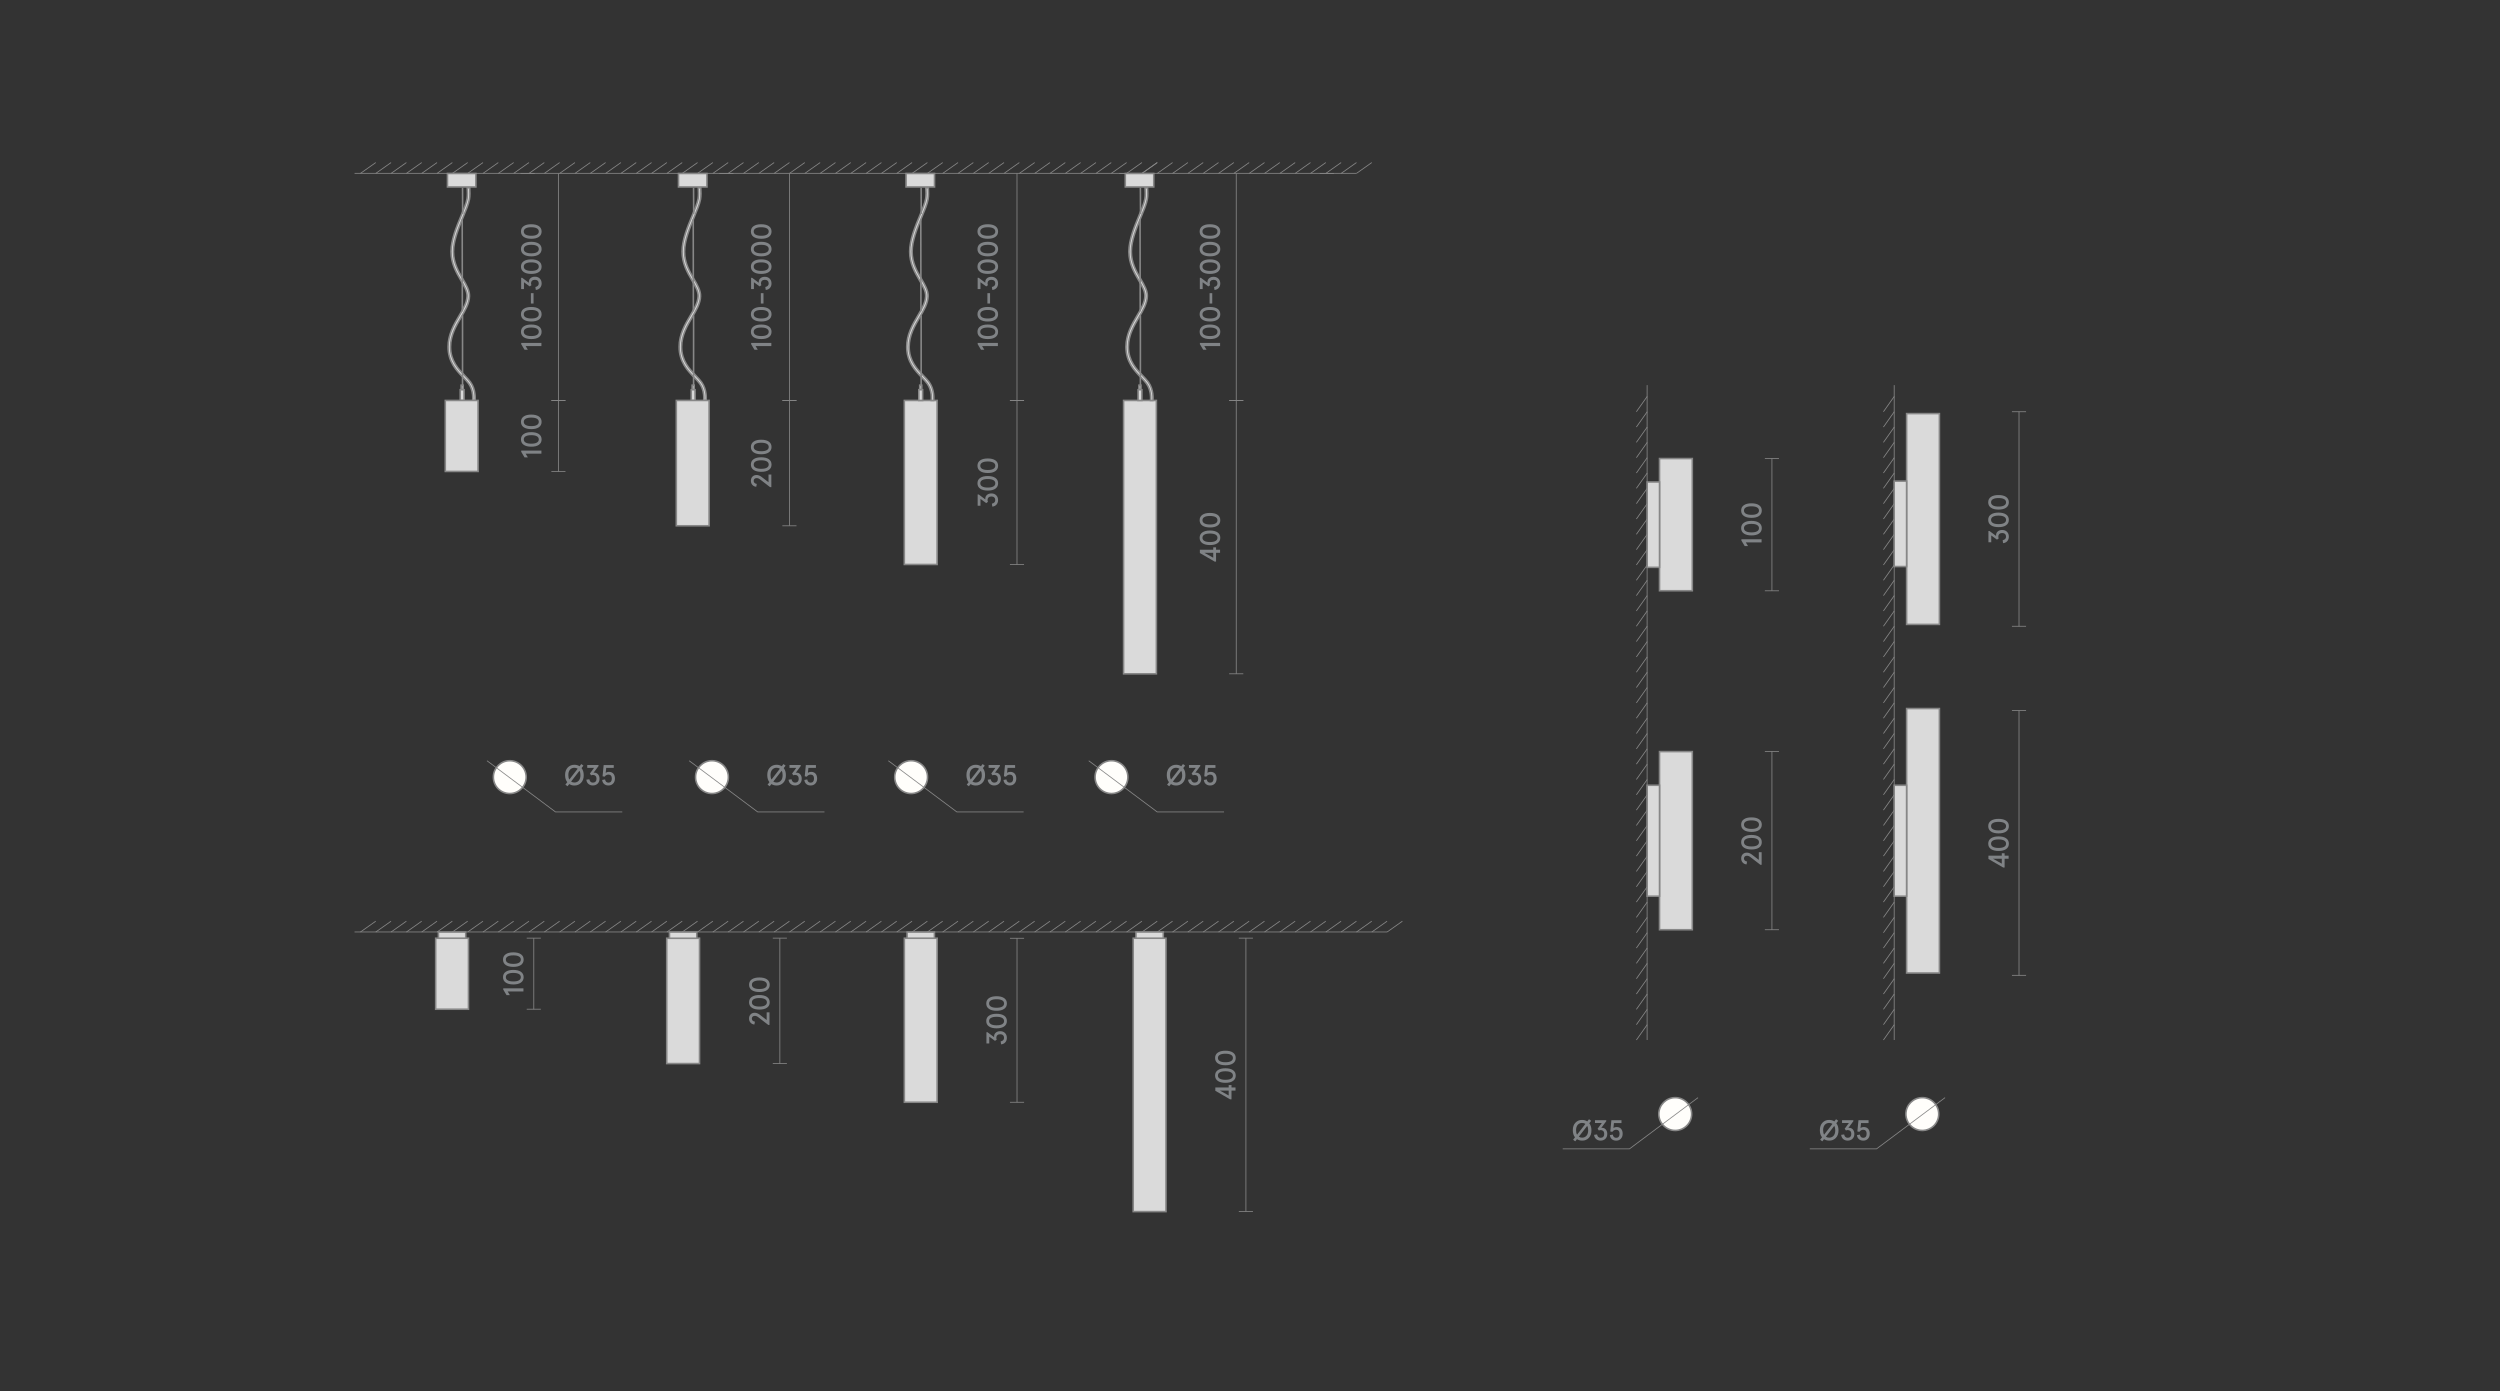 <?xml version="1.0" encoding="utf-8"?>
<!-- Generator: Adobe Illustrator 25.2.3, SVG Export Plug-In . SVG Version: 6.00 Build 0)  -->
<svg version="1.1" id="Слой_5" xmlns="http://www.w3.org/2000/svg" xmlns:xlink="http://www.w3.org/1999/xlink" x="0px" y="0px"
	 viewBox="0 0 780 434" style="enable-background:new 0 0 780 434;" xml:space="preserve">
<rect x="0" y="0" width="780" height="434" fill="#333333" stroke="none"/>
<style type="text/css">
	.st0{fill:#DADADA;}
	.st1{fill:none;stroke:#878787;stroke-width:0.5;stroke-miterlimit:10;}
	.st2{fill:#DADADA;stroke:#878787;stroke-width:0.5;stroke-miterlimit:10;}
	.st3{fill:#DADADA;stroke:#878787;stroke-width:0.25;stroke-miterlimit:10;}
	.st4{fill:#808386;}
	.st5{fill:none;stroke:#878787;stroke-width:0.25;stroke-linejoin:bevel;stroke-miterlimit:10;}
	.st6{fill:#FFFEFB;stroke:#878787;stroke-width:0.5;stroke-miterlimit:10;}
	.st7{fill:none;stroke:#878787;stroke-width:0.25;stroke-miterlimit:10;}
</style>
<polygon class="st0" points="216.41,120.18 216.13,120.18 215.95,120.18 215.95,120.36 215.95,121.37 215.95,121.55 216.13,121.55 
	216.41,121.55 216.59,121.55 216.59,121.37 216.59,120.36 216.59,120.18 "/>
<polygon class="st1" points="216.59,121.37 216.59,120.36 216.59,120.18 216.41,120.18 216.13,120.18 215.95,120.18 215.95,120.36 
	215.95,121.37 215.95,121.55 216.13,121.55 216.41,121.55 216.59,121.55 "/>
<polygon class="st0" points="216.68,121.6 215.86,121.6 215.68,121.6 215.68,121.77 215.68,124.76 215.68,124.94 215.86,124.94 
	216.68,124.94 216.86,124.94 216.86,124.76 216.86,121.77 216.86,121.6 "/>
<polygon class="st1" points="215.67,121.77 215.67,124.76 215.67,124.94 215.86,124.94 216.68,124.94 216.86,124.94 216.86,124.76 
	216.86,121.77 216.86,121.59 216.68,121.59 215.86,121.59 215.67,121.59 "/>
<path class="st0" d="M220.16,124.94h-0.41h-0.2l0.02-0.2c0.01-0.12,0.26-2.91-1.26-5.02c-0.43-0.6-1.05-1.24-1.7-1.91
	c-2.1-2.17-4.72-4.87-4.72-9.59c0-3.9,1.82-6.99,3.43-9.71c1.26-2.13,2.45-4.14,2.49-6.15c0.03-1.52-0.88-3.08-1.94-4.88
	c-1.43-2.45-3.06-5.22-3.06-8.97c0-3.68,1.67-7.69,3.14-11.23c0.84-2.02,1.62-3.91,1.86-5.27c0.18-1.04,0.12-2.47,0.07-3.23
	l-0.01-0.19h0.19h0.41h0.17l0.01,0.17c0.07,0.96,0.11,2.34-0.08,3.42c-0.25,1.45-1.02,3.3-1.91,5.44c-1.44,3.47-3.07,7.4-3.07,10.9
	c0,3.5,1.56,6.16,2.93,8.51c1.13,1.93,2.1,3.59,2.06,5.37c-0.04,2.25-1.29,4.36-2.61,6.6c-1.55,2.62-3.3,5.6-3.3,9.24
	c0,4.35,2.48,6.91,4.47,8.96c0.67,0.7,1.31,1.35,1.77,2c1.68,2.33,1.45,5.25,1.42,5.58l-0.02,0.16L220.16,124.94z"/>
<path class="st1" d="M220.16,124.94h-0.41h-0.2l0.02-0.2c0.01-0.12,0.26-2.91-1.26-5.02c-0.43-0.6-1.05-1.24-1.7-1.91
	c-2.1-2.17-4.72-4.87-4.72-9.59c0-3.9,1.82-6.99,3.43-9.71c1.26-2.13,2.45-4.14,2.49-6.15c0.03-1.52-0.88-3.08-1.94-4.88
	c-1.43-2.45-3.06-5.22-3.06-8.97c0-3.68,1.67-7.69,3.14-11.23c0.84-2.02,1.62-3.91,1.86-5.27c0.18-1.04,0.12-2.47,0.07-3.23
	l-0.01-0.19h0.19h0.41h0.17l0.01,0.17c0.07,0.96,0.11,2.34-0.08,3.42c-0.25,1.45-1.02,3.3-1.91,5.44c-1.44,3.47-3.07,7.4-3.07,10.9
	c0,3.5,1.56,6.16,2.93,8.51c1.13,1.93,2.1,3.59,2.06,5.37c-0.04,2.25-1.29,4.36-2.61,6.6c-1.55,2.62-3.3,5.6-3.3,9.24
	c0,4.35,2.48,6.91,4.47,8.96c0.67,0.7,1.31,1.35,1.77,2c1.68,2.33,1.45,5.25,1.42,5.58l-0.02,0.16L220.16,124.94z"/>
<line class="st1" x1="216.29" y1="68.44" x2="216.33" y2="97.14"/>
<line class="st1" x1="216.39" y1="58.59" x2="216.43" y2="66.74"/>
<line class="st1" x1="216.4" y1="98.42" x2="216.4" y2="120.15"/>
<polygon class="st0" points="211.69,54.31 211.69,58.15 211.69,58.33 211.87,58.33 220.39,58.33 220.57,58.33 220.57,58.15 
	220.57,54.31 220.57,54.13 220.39,54.13 211.87,54.13 211.69,54.13 "/>
<polygon class="st1" points="211.69,54.31 211.69,58.15 211.69,58.33 211.87,58.33 220.39,58.33 220.57,58.33 220.57,58.15 
	220.57,54.31 220.57,54.13 220.39,54.13 211.87,54.13 211.69,54.13 "/>
<line class="st3" x1="246.3" y1="124.94" x2="246.3" y2="54.13"/>
<g>
	<g>
		<path class="st4" d="M240.65,107.97h-4.92l0.7,1.15h-1.04l-1.03-1.73v-0.39h6.3V107.97z"/>
		<path class="st4" d="M239.87,105.2c-0.57,0.4-1.36,0.59-2.37,0.59s-1.8-0.2-2.37-0.59c-0.57-0.4-0.85-0.96-0.85-1.68
			c0-0.73,0.28-1.29,0.85-1.68c0.57-0.4,1.36-0.59,2.37-0.59s1.8,0.2,2.37,0.59c0.57,0.4,0.85,0.96,0.85,1.68
			C240.72,104.24,240.44,104.8,239.87,105.2z M239.23,102.53c-0.4-0.22-0.98-0.34-1.73-0.34s-1.33,0.11-1.73,0.34
			c-0.41,0.23-0.61,0.55-0.61,0.99c0,0.43,0.2,0.76,0.61,0.99c0.4,0.22,0.98,0.34,1.73,0.34s1.33-0.11,1.73-0.34
			c0.4-0.23,0.61-0.55,0.61-0.99C239.84,103.08,239.64,102.76,239.23,102.53z"/>
		<path class="st4" d="M239.87,99.72c-0.57,0.4-1.36,0.59-2.37,0.59s-1.8-0.2-2.37-0.59c-0.57-0.4-0.85-0.96-0.85-1.68
			s0.28-1.29,0.85-1.68c0.57-0.4,1.36-0.59,2.37-0.59s1.8,0.2,2.37,0.59c0.57,0.4,0.85,0.96,0.85,1.68S240.44,99.32,239.87,99.72z
			 M239.23,97.05c-0.4-0.23-0.98-0.34-1.73-0.34s-1.33,0.11-1.73,0.34c-0.41,0.22-0.61,0.55-0.61,0.99s0.2,0.76,0.61,0.99
			c0.4,0.22,0.98,0.34,1.73,0.34s1.33-0.11,1.73-0.34s0.61-0.55,0.61-0.99S239.64,97.27,239.23,97.05z"/>
		<path class="st4" d="M238.21,94.7h-0.83v-3.23h0.83V94.7z"/>
		<path class="st4" d="M238.91,90.47l-0.13-0.93c0.7-0.14,1.05-0.52,1.05-1.12c0-0.35-0.11-0.62-0.32-0.82s-0.5-0.3-0.87-0.3
			c-0.39,0-0.69,0.1-0.9,0.3s-0.32,0.47-0.32,0.82c0,0.2,0.05,0.38,0.14,0.55l-0.55,0.4l-1.79-1.31v2.13h-0.88v-3.52h0.32l2.08,1.55
			c-0.01-0.13-0.02-0.21-0.02-0.24c0-0.48,0.18-0.87,0.53-1.17c0.35-0.3,0.81-0.45,1.38-0.45c0.62,0,1.13,0.19,1.51,0.58
			c0.38,0.39,0.57,0.89,0.57,1.51c0,0.56-0.17,1.03-0.5,1.4S239.45,90.41,238.91,90.47z"/>
		<path class="st4" d="M239.87,84.87c-0.57,0.4-1.36,0.59-2.37,0.59s-1.8-0.2-2.37-0.59c-0.57-0.4-0.85-0.96-0.85-1.68
			c0-0.73,0.28-1.29,0.85-1.68c0.57-0.4,1.36-0.59,2.37-0.59s1.8,0.2,2.37,0.59c0.57,0.4,0.85,0.96,0.85,1.68
			C240.72,83.91,240.44,84.47,239.87,84.87z M239.23,82.2c-0.4-0.22-0.98-0.34-1.73-0.34s-1.33,0.11-1.73,0.34
			c-0.41,0.23-0.61,0.55-0.61,0.99c0,0.43,0.2,0.76,0.61,0.99c0.4,0.22,0.98,0.34,1.73,0.34s1.33-0.11,1.73-0.34
			c0.4-0.23,0.61-0.55,0.61-0.99C239.84,82.75,239.64,82.42,239.23,82.2z"/>
		<path class="st4" d="M239.87,79.39c-0.57,0.4-1.36,0.59-2.37,0.59s-1.8-0.2-2.37-0.59c-0.57-0.4-0.85-0.96-0.85-1.68
			s0.28-1.29,0.85-1.68c0.57-0.4,1.36-0.59,2.37-0.59s1.8,0.2,2.37,0.59c0.57,0.4,0.85,0.96,0.85,1.68S240.44,78.99,239.87,79.39z
			 M239.23,76.72c-0.4-0.23-0.98-0.34-1.73-0.34s-1.33,0.11-1.73,0.34c-0.41,0.22-0.61,0.55-0.61,0.99s0.2,0.76,0.61,0.99
			c0.4,0.22,0.98,0.34,1.73,0.34s1.33-0.11,1.73-0.34s0.61-0.55,0.61-0.99S239.64,76.94,239.23,76.72z"/>
		<path class="st4" d="M239.87,73.91c-0.57,0.4-1.36,0.59-2.37,0.59s-1.8-0.2-2.37-0.59c-0.57-0.4-0.85-0.96-0.85-1.68
			c0-0.73,0.28-1.29,0.85-1.68c0.57-0.4,1.36-0.59,2.37-0.59s1.8,0.2,2.37,0.59c0.57,0.4,0.85,0.96,0.85,1.68
			C240.72,72.95,240.44,73.51,239.87,73.91z M239.23,71.24c-0.4-0.22-0.98-0.34-1.73-0.34s-1.33,0.11-1.73,0.34
			c-0.41,0.23-0.61,0.55-0.61,0.99c0,0.43,0.2,0.76,0.61,0.99c0.4,0.22,0.98,0.34,1.73,0.34s1.33-0.11,1.73-0.34
			c0.4-0.23,0.61-0.55,0.61-0.99C239.84,71.79,239.64,71.46,239.23,71.24z"/>
	</g>
</g>
<line class="st5" x1="166.83" y1="54.13" x2="162.42" y2="54.13"/>
<line class="st5" x1="248.5" y1="124.92" x2="244.1" y2="124.92"/>
<g>
	<g>
		<path class="st4" d="M245.2,241.85c0.01,1-0.26,1.79-0.82,2.37c-0.56,0.58-1.26,0.87-2.08,0.86c-0.61,0-1.14-0.15-1.61-0.46
			l-0.54,0.69l-0.67-0.5l0.59-0.77c-0.46-0.56-0.68-1.3-0.68-2.2c-0.01-1,0.26-1.79,0.82-2.37s1.26-0.87,2.08-0.86
			c0.61,0,1.14,0.15,1.61,0.46l0.54-0.69l0.67,0.5l-0.59,0.76C244.97,240.22,245.2,240.95,245.2,241.85z M240.71,243.21l2.61-3.37
			c-0.29-0.2-0.64-0.3-1.03-0.3c-0.55,0-1,0.2-1.36,0.59c-0.35,0.4-0.53,0.96-0.53,1.7C240.4,242.4,240.51,242.86,240.71,243.21z
			 M244.18,241.85c0-0.56-0.1-1.01-0.31-1.37l-2.61,3.37c0.29,0.2,0.64,0.3,1.03,0.3c0.55,0,1-0.2,1.36-0.59
			C244.01,243.15,244.18,242.58,244.18,241.85z"/>
		<path class="st4" d="M246.03,243.26l0.93-0.13c0.14,0.7,0.52,1.05,1.12,1.05c0.35,0,0.62-0.11,0.82-0.32s0.3-0.5,0.3-0.87
			c0-0.39-0.1-0.69-0.3-0.9c-0.2-0.21-0.47-0.32-0.82-0.32c-0.2,0-0.38,0.05-0.55,0.14l-0.4-0.55l1.31-1.79h-2.13v-0.88h3.52v0.32
			l-1.55,2.08c0.13-0.01,0.21-0.02,0.24-0.02c0.48,0,0.87,0.18,1.17,0.53c0.3,0.35,0.45,0.81,0.45,1.38c0,0.62-0.19,1.13-0.58,1.51
			c-0.39,0.38-0.89,0.57-1.51,0.57c-0.56,0-1.03-0.17-1.4-0.5S246.08,243.8,246.03,243.26z"/>
		<path class="st4" d="M250.95,243.35l0.91-0.17c0.11,0.67,0.47,1.01,1.06,1.01c0.34,0,0.6-0.11,0.78-0.33
			c0.18-0.22,0.27-0.53,0.27-0.94c0-0.4-0.09-0.71-0.28-0.93s-0.45-0.32-0.79-0.32c-0.47,0-0.87,0.22-1.2,0.66l-0.62-0.13l0.34-3.5
			h3.15v0.88h-2.35l-0.16,1.54c0.28-0.2,0.61-0.3,0.99-0.3c0.6,0,1.06,0.19,1.4,0.56c0.33,0.37,0.49,0.89,0.49,1.54
			c0,0.64-0.19,1.15-0.56,1.55c-0.37,0.4-0.86,0.6-1.47,0.6c-0.54,0-0.99-0.15-1.35-0.46C251.22,244.3,251.01,243.88,250.95,243.35z
			"/>
	</g>
</g>
<rect x="350.56" y="124.94" class="st2" width="10.23" height="85.29"/>
<rect x="282.15" y="124.94" class="st2" width="10.23" height="51.17"/>
<rect x="211.01" y="124.94" class="st2" width="10.23" height="39.1"/>
<rect x="517.77" y="234.49" transform="matrix(-1 -4.478785e-11 4.478785e-11 -1 1045.769 524.57)" class="st2" width="10.23" height="55.59"/>
<rect x="517.77" y="143.06" transform="matrix(-1 -4.514312e-11 4.514312e-11 -1 1045.769 327.375)" class="st2" width="10.23" height="41.26"/>
<rect x="513.9" y="150.37" transform="matrix(-1 -4.521018e-11 4.521018e-11 -1 1031.672 327.375)" class="st2" width="3.86" height="26.63"/>
<rect x="513.9" y="245" transform="matrix(-1 -4.426827e-11 4.426827e-11 -1 1031.672 524.611)" class="st2" width="3.86" height="34.61"/>
<line class="st3" x1="246.3" y1="164.04" x2="246.3" y2="124.94"/>
<g>
	<g>
		<path class="st4" d="M240.65,151.99h-0.38l-2.93-2.26c-0.27-0.22-0.49-0.36-0.67-0.44c-0.18-0.08-0.37-0.12-0.59-0.12
			c-0.29,0-0.51,0.08-0.68,0.23c-0.16,0.15-0.25,0.37-0.25,0.65c0,0.25,0.09,0.46,0.26,0.62s0.41,0.27,0.71,0.31l-0.17,0.89
			c-0.49-0.04-0.89-0.23-1.2-0.57c-0.31-0.34-0.47-0.77-0.47-1.27c0-0.56,0.16-1,0.49-1.33c0.32-0.33,0.76-0.5,1.3-0.5
			c0.5,0,1.02,0.2,1.56,0.61l2.15,1.65v-2.4h0.88V151.99z"/>
		<path class="st4" d="M239.87,146.62c-0.57,0.4-1.36,0.59-2.37,0.59s-1.8-0.2-2.37-0.59c-0.57-0.4-0.85-0.96-0.85-1.68
			c0-0.73,0.28-1.29,0.85-1.68c0.57-0.4,1.36-0.59,2.37-0.59s1.8,0.2,2.37,0.59c0.57,0.4,0.85,0.96,0.85,1.68
			C240.72,145.67,240.44,146.23,239.87,146.62z M239.23,143.95c-0.4-0.22-0.98-0.34-1.73-0.34s-1.33,0.11-1.73,0.34
			c-0.41,0.22-0.61,0.55-0.61,0.99s0.2,0.76,0.61,0.99c0.4,0.23,0.98,0.34,1.73,0.34s1.33-0.11,1.73-0.34
			c0.4-0.22,0.61-0.55,0.61-0.99S239.64,144.18,239.23,143.95z"/>
		<path class="st4" d="M239.87,141.14c-0.57,0.4-1.36,0.59-2.37,0.59s-1.8-0.2-2.37-0.59c-0.57-0.4-0.85-0.96-0.85-1.68
			c0-0.73,0.28-1.29,0.85-1.68c0.57-0.4,1.36-0.59,2.37-0.59s1.8,0.2,2.37,0.59c0.57,0.4,0.85,0.96,0.85,1.68
			C240.72,140.18,240.44,140.75,239.87,141.14z M239.23,138.47c-0.4-0.22-0.98-0.34-1.73-0.34s-1.33,0.11-1.73,0.34
			c-0.41,0.22-0.61,0.55-0.61,0.99s0.2,0.76,0.61,0.99c0.4,0.23,0.98,0.34,1.73,0.34s1.33-0.11,1.73-0.34
			c0.4-0.22,0.61-0.55,0.61-0.99S239.64,138.7,239.23,138.47z"/>
	</g>
</g>
<line class="st5" x1="248.5" y1="124.92" x2="244.1" y2="124.92"/>
<line class="st5" x1="248.5" y1="164.04" x2="244.1" y2="164.04"/>
<polygon class="st0" points="287.41,120.18 287.13,120.18 286.95,120.18 286.95,120.36 286.95,121.37 286.95,121.55 287.13,121.55 
	287.41,121.55 287.59,121.55 287.59,121.37 287.59,120.36 287.59,120.18 "/>
<polygon class="st1" points="287.59,121.37 287.59,120.36 287.59,120.18 287.41,120.18 287.13,120.18 286.95,120.18 286.95,120.36 
	286.95,121.37 286.95,121.55 287.13,121.55 287.41,121.55 287.59,121.55 "/>
<polygon class="st0" points="287.68,121.6 286.86,121.6 286.68,121.6 286.68,121.77 286.68,124.76 286.68,124.94 286.86,124.94 
	287.68,124.94 287.86,124.94 287.86,124.76 287.86,121.77 287.86,121.6 "/>
<polygon class="st1" points="286.67,121.77 286.67,124.76 286.67,124.94 286.86,124.94 287.68,124.94 287.86,124.94 287.86,124.76 
	287.86,121.77 287.86,121.59 287.68,121.59 286.86,121.59 286.67,121.59 "/>
<path class="st0" d="M291.16,124.94h-0.41h-0.2l0.02-0.2c0.01-0.12,0.26-2.91-1.26-5.02c-0.43-0.6-1.05-1.24-1.7-1.91
	c-2.1-2.17-4.72-4.87-4.72-9.59c0-3.9,1.82-6.99,3.43-9.71c1.26-2.13,2.45-4.14,2.49-6.15c0.03-1.52-0.88-3.08-1.94-4.88
	c-1.43-2.45-3.06-5.22-3.06-8.97c0-3.68,1.67-7.69,3.14-11.23c0.84-2.02,1.62-3.91,1.86-5.27c0.18-1.04,0.12-2.47,0.07-3.23
	l-0.01-0.19h0.19h0.41h0.17l0.01,0.17c0.07,0.96,0.11,2.34-0.08,3.42c-0.25,1.45-1.02,3.3-1.91,5.44c-1.44,3.47-3.07,7.4-3.07,10.9
	c0,3.5,1.56,6.16,2.93,8.51c1.13,1.93,2.1,3.59,2.06,5.37c-0.04,2.25-1.29,4.36-2.61,6.6c-1.55,2.62-3.3,5.6-3.3,9.24
	c0,4.35,2.48,6.91,4.47,8.96c0.67,0.7,1.31,1.35,1.77,2c1.68,2.33,1.45,5.25,1.42,5.58l-0.02,0.16L291.16,124.94z"/>
<path class="st1" d="M291.16,124.94h-0.41h-0.2l0.02-0.2c0.01-0.12,0.26-2.91-1.26-5.02c-0.43-0.6-1.05-1.24-1.7-1.91
	c-2.1-2.17-4.72-4.87-4.72-9.59c0-3.9,1.82-6.99,3.43-9.71c1.26-2.13,2.45-4.14,2.49-6.15c0.03-1.52-0.88-3.08-1.94-4.88
	c-1.43-2.45-3.06-5.22-3.06-8.97c0-3.68,1.67-7.69,3.14-11.23c0.84-2.02,1.62-3.91,1.86-5.27c0.18-1.04,0.12-2.47,0.07-3.23
	l-0.01-0.19h0.19h0.41h0.17l0.01,0.17c0.07,0.96,0.11,2.34-0.08,3.42c-0.25,1.45-1.02,3.3-1.91,5.44c-1.44,3.47-3.07,7.4-3.07,10.9
	c0,3.5,1.56,6.16,2.93,8.51c1.13,1.93,2.1,3.59,2.06,5.37c-0.04,2.25-1.29,4.36-2.61,6.6c-1.55,2.62-3.3,5.6-3.3,9.24
	c0,4.35,2.48,6.91,4.47,8.96c0.67,0.7,1.31,1.35,1.77,2c1.68,2.33,1.45,5.25,1.42,5.58l-0.02,0.16L291.16,124.94z"/>
<line class="st1" x1="287.29" y1="68.44" x2="287.33" y2="97.14"/>
<line class="st1" x1="287.39" y1="58.59" x2="287.43" y2="66.74"/>
<line class="st1" x1="287.4" y1="98.42" x2="287.4" y2="120.15"/>
<polygon class="st0" points="282.69,54.31 282.69,58.15 282.69,58.33 282.87,58.33 291.39,58.33 291.57,58.33 291.57,58.15 
	291.57,54.31 291.57,54.13 291.39,54.13 282.87,54.13 282.69,54.13 "/>
<polygon class="st1" points="282.69,54.31 282.69,58.15 282.69,58.33 282.87,58.33 291.39,58.33 291.57,58.33 291.57,58.15 
	291.57,54.31 291.57,54.13 291.39,54.13 282.87,54.13 282.69,54.13 "/>
<line class="st3" x1="317.3" y1="124.94" x2="317.3" y2="54.13"/>
<g>
	<g>
		<path class="st4" d="M311.33,107.97h-4.92l0.7,1.15h-1.04l-1.03-1.73v-0.39h6.3V107.97z"/>
		<path class="st4" d="M310.56,105.2c-0.57,0.4-1.36,0.59-2.37,0.59s-1.8-0.2-2.37-0.59c-0.57-0.4-0.85-0.96-0.85-1.68
			c0-0.73,0.28-1.29,0.85-1.68c0.57-0.4,1.36-0.59,2.37-0.59s1.8,0.2,2.37,0.59c0.57,0.4,0.85,0.96,0.85,1.68
			C311.41,104.24,311.12,104.8,310.56,105.2z M309.92,102.53c-0.4-0.22-0.98-0.34-1.73-0.34s-1.33,0.11-1.73,0.34
			c-0.41,0.23-0.61,0.55-0.61,0.99c0,0.43,0.2,0.76,0.61,0.99c0.4,0.22,0.98,0.34,1.73,0.34s1.33-0.11,1.73-0.34
			c0.4-0.23,0.61-0.55,0.61-0.99C310.52,103.08,310.32,102.76,309.92,102.53z"/>
		<path class="st4" d="M310.56,99.72c-0.57,0.4-1.36,0.59-2.37,0.59s-1.8-0.2-2.37-0.59c-0.57-0.4-0.85-0.96-0.85-1.68
			s0.28-1.29,0.85-1.68c0.57-0.4,1.36-0.59,2.37-0.59s1.8,0.2,2.37,0.59c0.57,0.4,0.85,0.96,0.85,1.68S311.12,99.32,310.56,99.72z
			 M309.92,97.05c-0.4-0.23-0.98-0.34-1.73-0.34s-1.33,0.11-1.73,0.34c-0.41,0.22-0.61,0.55-0.61,0.99s0.2,0.76,0.61,0.99
			c0.4,0.22,0.98,0.34,1.73,0.34s1.33-0.11,1.73-0.34s0.61-0.55,0.61-0.99S310.32,97.27,309.92,97.05z"/>
		<path class="st4" d="M308.9,94.7h-0.83v-3.23h0.83V94.7z"/>
		<path class="st4" d="M309.6,90.47l-0.13-0.93c0.7-0.14,1.05-0.52,1.05-1.12c0-0.35-0.11-0.62-0.32-0.82s-0.5-0.3-0.87-0.3
			c-0.39,0-0.69,0.1-0.9,0.3s-0.32,0.47-0.32,0.82c0,0.2,0.05,0.38,0.14,0.55l-0.55,0.4l-1.79-1.31v2.13h-0.88v-3.52h0.32l2.08,1.55
			c-0.01-0.13-0.02-0.21-0.02-0.24c0-0.48,0.18-0.87,0.53-1.17c0.35-0.3,0.81-0.45,1.38-0.45c0.62,0,1.13,0.19,1.51,0.58
			c0.38,0.39,0.57,0.89,0.57,1.51c0,0.56-0.17,1.03-0.5,1.4S310.14,90.41,309.6,90.47z"/>
		<path class="st4" d="M310.56,84.87c-0.57,0.4-1.36,0.59-2.37,0.59s-1.8-0.2-2.37-0.59c-0.57-0.4-0.85-0.96-0.85-1.68
			c0-0.73,0.28-1.29,0.85-1.68c0.57-0.4,1.36-0.59,2.37-0.59s1.8,0.2,2.37,0.59c0.57,0.4,0.85,0.96,0.85,1.68
			C311.41,83.91,311.12,84.47,310.56,84.87z M309.92,82.2c-0.4-0.22-0.98-0.34-1.73-0.34s-1.33,0.11-1.73,0.34
			c-0.41,0.23-0.61,0.55-0.61,0.99c0,0.43,0.2,0.76,0.61,0.99c0.4,0.22,0.98,0.34,1.73,0.34s1.33-0.11,1.73-0.34
			c0.4-0.23,0.61-0.55,0.61-0.99C310.52,82.75,310.32,82.42,309.92,82.2z"/>
		<path class="st4" d="M310.56,79.39c-0.57,0.4-1.36,0.59-2.37,0.59s-1.8-0.2-2.37-0.59c-0.57-0.4-0.85-0.96-0.85-1.68
			s0.28-1.29,0.85-1.68c0.57-0.4,1.36-0.59,2.37-0.59s1.8,0.2,2.37,0.59c0.57,0.4,0.85,0.96,0.85,1.68S311.12,78.99,310.56,79.39z
			 M309.92,76.72c-0.4-0.23-0.98-0.34-1.73-0.34s-1.33,0.11-1.73,0.34c-0.41,0.22-0.61,0.55-0.61,0.99s0.2,0.76,0.61,0.99
			c0.4,0.22,0.98,0.34,1.73,0.34s1.33-0.11,1.73-0.34s0.61-0.55,0.61-0.99S310.32,76.94,309.92,76.72z"/>
		<path class="st4" d="M310.56,73.91c-0.57,0.4-1.36,0.59-2.37,0.59s-1.8-0.2-2.37-0.59c-0.57-0.4-0.85-0.96-0.85-1.68
			c0-0.73,0.28-1.29,0.85-1.68c0.57-0.4,1.36-0.59,2.37-0.59s1.8,0.2,2.37,0.59c0.57,0.4,0.85,0.96,0.85,1.68
			C311.41,72.95,311.12,73.51,310.56,73.91z M309.92,71.24c-0.4-0.22-0.98-0.34-1.73-0.34s-1.33,0.11-1.73,0.34
			c-0.41,0.23-0.61,0.55-0.61,0.99c0,0.43,0.2,0.76,0.61,0.99c0.4,0.22,0.98,0.34,1.73,0.34s1.33-0.11,1.73-0.34
			c0.4-0.23,0.61-0.55,0.61-0.99C310.52,71.79,310.32,71.46,309.92,71.24z"/>
	</g>
</g>
<line class="st5" x1="228.83" y1="54.13" x2="224.42" y2="54.13"/>
<line class="st5" x1="319.5" y1="124.92" x2="315.1" y2="124.92"/>
<line class="st3" x1="317.3" y1="176.12" x2="317.3" y2="124.94"/>
<g>
	<g>
		<path class="st4" d="M309.6,158.07l-0.13-0.93c0.7-0.14,1.05-0.52,1.05-1.12c0-0.35-0.11-0.62-0.32-0.82s-0.5-0.3-0.87-0.3
			c-0.39,0-0.69,0.1-0.9,0.3c-0.21,0.2-0.32,0.47-0.32,0.82c0,0.2,0.05,0.38,0.14,0.55l-0.55,0.4l-1.79-1.31v2.13h-0.88v-3.52h0.32
			l2.08,1.55c-0.01-0.13-0.02-0.21-0.02-0.24c0-0.48,0.18-0.87,0.53-1.17c0.35-0.3,0.81-0.46,1.38-0.46c0.62,0,1.13,0.19,1.51,0.58
			c0.38,0.39,0.57,0.89,0.57,1.51c0,0.56-0.17,1.03-0.5,1.4S310.14,158.01,309.6,158.07z"/>
		<path class="st4" d="M310.56,152.47c-0.57,0.4-1.36,0.59-2.37,0.59s-1.8-0.2-2.37-0.59c-0.57-0.4-0.85-0.96-0.85-1.68
			c0-0.73,0.28-1.29,0.85-1.68c0.57-0.4,1.36-0.59,2.37-0.59s1.8,0.2,2.37,0.59c0.57,0.4,0.85,0.96,0.85,1.68
			C311.41,151.51,311.12,152.07,310.56,152.47z M309.92,149.8c-0.4-0.22-0.98-0.34-1.73-0.34s-1.33,0.11-1.73,0.34
			c-0.41,0.22-0.61,0.55-0.61,0.99s0.2,0.76,0.61,0.99c0.4,0.23,0.98,0.34,1.73,0.34s1.33-0.11,1.73-0.34
			c0.4-0.22,0.61-0.55,0.61-0.99S310.32,150.03,309.92,149.8z"/>
		<path class="st4" d="M310.56,146.99c-0.57,0.4-1.36,0.59-2.37,0.59s-1.8-0.2-2.37-0.59c-0.57-0.4-0.85-0.96-0.85-1.68
			c0-0.73,0.28-1.29,0.85-1.68c0.57-0.4,1.36-0.59,2.37-0.59s1.8,0.2,2.37,0.59c0.57,0.4,0.85,0.96,0.85,1.68
			C311.41,146.03,311.12,146.59,310.56,146.99z M309.92,144.32c-0.4-0.22-0.98-0.34-1.73-0.34s-1.33,0.11-1.73,0.34
			c-0.41,0.22-0.61,0.55-0.61,0.99s0.2,0.76,0.61,0.99c0.4,0.23,0.98,0.34,1.73,0.34s1.33-0.11,1.73-0.34
			c0.4-0.22,0.61-0.55,0.61-0.99S310.32,144.55,309.92,144.32z"/>
	</g>
</g>
<line class="st5" x1="319.5" y1="124.92" x2="315.1" y2="124.92"/>
<line class="st5" x1="319.5" y1="176.12" x2="315.1" y2="176.12"/>
<polygon class="st0" points="355.81,120.18 355.53,120.18 355.35,120.18 355.35,120.36 355.35,121.37 355.35,121.55 355.53,121.55 
	355.81,121.55 355.99,121.55 355.99,121.37 355.99,120.36 355.99,120.18 "/>
<polygon class="st1" points="355.99,121.37 355.99,120.36 355.99,120.18 355.81,120.18 355.53,120.18 355.35,120.18 355.35,120.36 
	355.35,121.37 355.35,121.55 355.53,121.55 355.81,121.55 355.99,121.55 "/>
<polygon class="st0" points="356.09,121.6 355.26,121.6 355.08,121.6 355.08,121.77 355.08,124.76 355.08,124.94 355.26,124.94 
	356.09,124.94 356.27,124.94 356.27,124.76 356.27,121.77 356.27,121.6 "/>
<polygon class="st1" points="355.08,121.77 355.08,124.76 355.08,124.94 355.26,124.94 356.09,124.94 356.27,124.94 356.27,124.76 
	356.27,121.77 356.27,121.59 356.09,121.59 355.26,121.59 355.08,121.59 "/>
<path class="st0" d="M359.56,124.94h-0.41h-0.2l0.02-0.2c0.01-0.12,0.26-2.91-1.26-5.02c-0.43-0.6-1.05-1.24-1.7-1.91
	c-2.1-2.17-4.72-4.87-4.72-9.59c0-3.9,1.82-6.99,3.43-9.71c1.26-2.13,2.45-4.14,2.49-6.15c0.03-1.52-0.88-3.08-1.94-4.88
	c-1.43-2.45-3.06-5.22-3.06-8.97c0-3.68,1.67-7.69,3.14-11.23c0.84-2.02,1.62-3.91,1.86-5.27c0.18-1.04,0.12-2.47,0.07-3.23
	l-0.01-0.19h0.19h0.41h0.17l0.01,0.17c0.07,0.96,0.11,2.34-0.08,3.42c-0.25,1.45-1.02,3.3-1.91,5.44c-1.44,3.47-3.07,7.4-3.07,10.9
	c0,3.5,1.56,6.16,2.93,8.51c1.13,1.93,2.1,3.59,2.06,5.37c-0.04,2.25-1.29,4.36-2.61,6.6c-1.55,2.62-3.3,5.6-3.3,9.24
	c0,4.35,2.48,6.91,4.47,8.96c0.67,0.7,1.31,1.35,1.77,2c1.68,2.33,1.45,5.25,1.42,5.58l-0.02,0.16L359.56,124.94z"/>
<path class="st1" d="M359.56,124.94h-0.41h-0.2l0.02-0.2c0.01-0.12,0.26-2.91-1.26-5.02c-0.43-0.6-1.05-1.24-1.7-1.91
	c-2.1-2.17-4.72-4.87-4.72-9.59c0-3.9,1.82-6.99,3.43-9.71c1.26-2.13,2.45-4.14,2.49-6.15c0.03-1.52-0.88-3.08-1.94-4.88
	c-1.43-2.45-3.06-5.22-3.06-8.97c0-3.68,1.67-7.69,3.14-11.23c0.84-2.02,1.62-3.91,1.86-5.27c0.18-1.04,0.12-2.47,0.07-3.23
	l-0.01-0.19h0.19h0.41h0.17l0.01,0.17c0.07,0.96,0.11,2.34-0.08,3.42c-0.25,1.45-1.02,3.3-1.91,5.44c-1.44,3.47-3.07,7.4-3.07,10.9
	c0,3.5,1.56,6.16,2.93,8.51c1.13,1.93,2.1,3.59,2.06,5.37c-0.04,2.25-1.29,4.36-2.61,6.6c-1.55,2.62-3.3,5.6-3.3,9.24
	c0,4.35,2.48,6.91,4.47,8.96c0.67,0.7,1.31,1.35,1.77,2c1.68,2.33,1.45,5.25,1.42,5.58l-0.02,0.16L359.56,124.94z"/>
<line class="st1" x1="355.7" y1="68.44" x2="355.74" y2="97.14"/>
<line class="st1" x1="355.8" y1="58.59" x2="355.84" y2="66.74"/>
<line class="st1" x1="355.8" y1="98.42" x2="355.8" y2="120.15"/>
<polygon class="st0" points="351.09,54.31 351.09,58.15 351.09,58.33 351.28,58.33 359.79,58.33 359.97,58.33 359.97,58.15 
	359.97,54.31 359.97,54.13 359.79,54.13 351.28,54.13 351.09,54.13 "/>
<polygon class="st1" points="351.09,54.31 351.09,58.15 351.09,58.33 351.28,58.33 359.79,58.33 359.97,58.33 359.97,58.15 
	359.97,54.31 359.97,54.13 359.79,54.13 351.28,54.13 351.09,54.13 "/>
<line class="st3" x1="385.71" y1="124.94" x2="385.71" y2="54.13"/>
<g>
	<g>
		<path class="st4" d="M380.66,107.97h-4.92l0.7,1.15h-1.04l-1.03-1.73v-0.39h6.3V107.97z"/>
		<path class="st4" d="M379.88,105.2c-0.57,0.4-1.36,0.59-2.37,0.59s-1.8-0.2-2.37-0.59c-0.57-0.4-0.85-0.96-0.85-1.68
			c0-0.73,0.28-1.29,0.85-1.68c0.57-0.4,1.36-0.59,2.37-0.59s1.8,0.2,2.37,0.59c0.57,0.4,0.85,0.96,0.85,1.68
			C380.73,104.24,380.45,104.8,379.88,105.2z M379.24,102.53c-0.4-0.22-0.98-0.34-1.73-0.34s-1.33,0.11-1.73,0.34
			c-0.41,0.23-0.61,0.55-0.61,0.99c0,0.43,0.2,0.76,0.61,0.99c0.4,0.22,0.98,0.34,1.73,0.34s1.33-0.11,1.73-0.34
			c0.4-0.23,0.61-0.55,0.61-0.99C379.85,103.08,379.65,102.76,379.24,102.53z"/>
		<path class="st4" d="M379.88,99.72c-0.57,0.4-1.36,0.59-2.37,0.59s-1.8-0.2-2.37-0.59c-0.57-0.4-0.85-0.96-0.85-1.68
			s0.28-1.29,0.85-1.68c0.57-0.4,1.36-0.59,2.37-0.59s1.8,0.2,2.37,0.59c0.57,0.4,0.85,0.96,0.85,1.68S380.45,99.32,379.88,99.72z
			 M379.24,97.05c-0.4-0.23-0.98-0.34-1.73-0.34s-1.33,0.11-1.73,0.34c-0.41,0.22-0.61,0.55-0.61,0.99s0.2,0.76,0.61,0.99
			c0.4,0.22,0.98,0.34,1.73,0.34s1.33-0.11,1.73-0.34s0.61-0.55,0.61-0.99S379.65,97.27,379.24,97.05z"/>
		<path class="st4" d="M378.22,94.7h-0.83v-3.23h0.83V94.7z"/>
		<path class="st4" d="M378.92,90.47l-0.13-0.93c0.7-0.14,1.05-0.52,1.05-1.12c0-0.35-0.11-0.62-0.32-0.82s-0.5-0.3-0.87-0.3
			c-0.39,0-0.69,0.1-0.9,0.3s-0.32,0.47-0.32,0.82c0,0.2,0.05,0.38,0.14,0.55l-0.55,0.4l-1.79-1.31v2.13h-0.88v-3.52h0.32l2.08,1.55
			c-0.01-0.13-0.02-0.21-0.02-0.24c0-0.48,0.18-0.87,0.53-1.17c0.35-0.3,0.81-0.45,1.38-0.45c0.62,0,1.13,0.19,1.51,0.58
			c0.38,0.39,0.57,0.89,0.57,1.51c0,0.56-0.17,1.03-0.5,1.4S379.46,90.41,378.92,90.47z"/>
		<path class="st4" d="M379.88,84.87c-0.57,0.4-1.36,0.59-2.37,0.59s-1.8-0.2-2.37-0.59c-0.57-0.4-0.85-0.96-0.85-1.68
			c0-0.73,0.28-1.29,0.85-1.68c0.57-0.4,1.36-0.59,2.37-0.59s1.8,0.2,2.37,0.59c0.57,0.4,0.85,0.96,0.85,1.68
			C380.73,83.91,380.45,84.47,379.88,84.87z M379.24,82.2c-0.4-0.22-0.98-0.34-1.73-0.34s-1.33,0.11-1.73,0.34
			c-0.41,0.23-0.61,0.55-0.61,0.99c0,0.43,0.2,0.76,0.61,0.99c0.4,0.22,0.98,0.34,1.73,0.34s1.33-0.11,1.73-0.34
			c0.4-0.23,0.61-0.55,0.61-0.99C379.85,82.75,379.65,82.42,379.24,82.2z"/>
		<path class="st4" d="M379.88,79.39c-0.57,0.4-1.36,0.59-2.37,0.59s-1.8-0.2-2.37-0.59c-0.57-0.4-0.85-0.96-0.85-1.68
			s0.28-1.29,0.85-1.68c0.57-0.4,1.36-0.59,2.37-0.59s1.8,0.2,2.37,0.59c0.57,0.4,0.85,0.96,0.85,1.68S380.45,78.99,379.88,79.39z
			 M379.24,76.72c-0.4-0.23-0.98-0.34-1.73-0.34s-1.33,0.11-1.73,0.34c-0.41,0.22-0.61,0.55-0.61,0.99s0.2,0.76,0.61,0.99
			c0.4,0.22,0.98,0.34,1.73,0.34s1.33-0.11,1.73-0.34s0.61-0.55,0.61-0.99S379.65,76.94,379.24,76.72z"/>
		<path class="st4" d="M379.88,73.91c-0.57,0.4-1.36,0.59-2.37,0.59s-1.8-0.2-2.37-0.59c-0.57-0.4-0.85-0.96-0.85-1.68
			c0-0.73,0.28-1.29,0.85-1.68c0.57-0.4,1.36-0.59,2.37-0.59s1.8,0.2,2.37,0.59c0.57,0.4,0.85,0.96,0.85,1.68
			C380.73,72.95,380.45,73.51,379.88,73.91z M379.24,71.24c-0.4-0.22-0.98-0.34-1.73-0.34s-1.33,0.11-1.73,0.34
			c-0.41,0.23-0.61,0.55-0.61,0.99c0,0.43,0.2,0.76,0.61,0.99c0.4,0.22,0.98,0.34,1.73,0.34s1.33-0.11,1.73-0.34
			c0.4-0.23,0.61-0.55,0.61-0.99C379.85,71.79,379.65,71.46,379.24,71.24z"/>
	</g>
</g>
<line class="st5" x1="291.23" y1="54.13" x2="286.83" y2="54.13"/>
<line class="st5" x1="387.91" y1="124.92" x2="383.5" y2="124.92"/>
<line class="st3" x1="385.71" y1="210.23" x2="385.71" y2="124.94"/>
<g>
	<g>
		<path class="st4" d="M380.66,172.48h-1.25v2.73h-0.45l-4.6-2.66v-1.04h4.17v-0.75h0.88v0.75h1.25V172.48z M378.53,174.01v-1.53
			h-2.75L378.53,174.01z"/>
		<path class="st4" d="M379.88,169.47c-0.57,0.4-1.36,0.59-2.37,0.59s-1.8-0.2-2.37-0.59c-0.57-0.4-0.85-0.96-0.85-1.68
			c0-0.73,0.28-1.29,0.85-1.68c0.57-0.4,1.36-0.59,2.37-0.59s1.8,0.2,2.37,0.59c0.57,0.4,0.85,0.96,0.85,1.68
			C380.73,168.51,380.45,169.07,379.88,169.47z M379.24,166.8c-0.4-0.22-0.98-0.34-1.73-0.34s-1.33,0.11-1.73,0.34
			c-0.41,0.22-0.61,0.55-0.61,0.99s0.2,0.76,0.61,0.99c0.4,0.23,0.98,0.34,1.73,0.34s1.33-0.11,1.73-0.34
			c0.4-0.22,0.61-0.55,0.61-0.99S379.65,167.02,379.24,166.8z"/>
		<path class="st4" d="M379.88,163.98c-0.57,0.4-1.36,0.59-2.37,0.59s-1.8-0.2-2.37-0.59c-0.57-0.4-0.85-0.96-0.85-1.68
			c0-0.73,0.28-1.29,0.85-1.68c0.57-0.4,1.36-0.59,2.37-0.59s1.8,0.2,2.37,0.59c0.57,0.4,0.85,0.96,0.85,1.68
			C380.73,163.03,380.45,163.59,379.88,163.98z M379.24,161.32c-0.4-0.22-0.98-0.34-1.73-0.34s-1.33,0.11-1.73,0.34
			c-0.41,0.22-0.61,0.55-0.61,0.99s0.2,0.76,0.61,0.99c0.4,0.23,0.98,0.34,1.73,0.34s1.33-0.11,1.73-0.34
			c0.4-0.22,0.61-0.55,0.61-0.99S379.65,161.54,379.24,161.32z"/>
	</g>
</g>
<line class="st5" x1="387.91" y1="124.92" x2="383.5" y2="124.92"/>
<line class="st5" x1="387.91" y1="210.23" x2="383.5" y2="210.23"/>
<line class="st5" x1="353.61" y1="54.13" x2="349.21" y2="54.13"/>
<line class="st5" x1="416.17" y1="54.13" x2="411.77" y2="54.13"/>
<rect x="353.56" y="292.73" class="st2" width="10.23" height="85.29"/>
<rect x="282.16" y="292.73" class="st2" width="10.23" height="51.17"/>
<rect x="208.02" y="292.73" class="st2" width="10.23" height="39.1"/>
<line class="st3" x1="243.31" y1="331.83" x2="243.31" y2="292.72"/>
<g>
	<g>
		<path class="st4" d="M240.07,319.77h-0.38l-2.93-2.26c-0.27-0.22-0.49-0.36-0.67-0.44c-0.18-0.08-0.37-0.12-0.59-0.12
			c-0.29,0-0.51,0.08-0.68,0.23c-0.16,0.15-0.25,0.37-0.25,0.65c0,0.25,0.09,0.46,0.26,0.62s0.41,0.27,0.71,0.31l-0.17,0.89
			c-0.49-0.04-0.89-0.23-1.2-0.57c-0.31-0.34-0.47-0.77-0.47-1.27c0-0.56,0.16-1,0.49-1.33c0.32-0.33,0.76-0.5,1.3-0.5
			c0.5,0,1.02,0.2,1.56,0.61l2.15,1.65v-2.4h0.88V319.77z"/>
		<path class="st4" d="M239.3,314.4c-0.57,0.4-1.36,0.59-2.37,0.59s-1.8-0.2-2.37-0.59c-0.57-0.4-0.85-0.96-0.85-1.68
			c0-0.73,0.28-1.29,0.85-1.68c0.57-0.4,1.36-0.59,2.37-0.59s1.8,0.2,2.37,0.59c0.57,0.4,0.85,0.96,0.85,1.68
			C240.15,313.45,239.86,314.01,239.3,314.4z M238.66,311.73c-0.4-0.22-0.98-0.34-1.73-0.34s-1.33,0.11-1.73,0.34
			c-0.41,0.22-0.61,0.55-0.61,0.99s0.2,0.76,0.61,0.99c0.4,0.23,0.98,0.34,1.73,0.34s1.33-0.11,1.73-0.34
			c0.4-0.22,0.61-0.55,0.61-0.99S239.06,311.96,238.66,311.73z"/>
		<path class="st4" d="M239.3,308.92c-0.57,0.4-1.36,0.59-2.37,0.59s-1.8-0.2-2.37-0.59c-0.57-0.4-0.85-0.96-0.85-1.68
			c0-0.73,0.28-1.29,0.85-1.68c0.57-0.4,1.36-0.59,2.37-0.59s1.8,0.2,2.37,0.59c0.57,0.4,0.85,0.96,0.85,1.68
			C240.15,307.97,239.86,308.53,239.3,308.92z M238.66,306.25c-0.4-0.22-0.98-0.34-1.73-0.34s-1.33,0.11-1.73,0.34
			c-0.41,0.22-0.61,0.55-0.61,0.99s0.2,0.76,0.61,0.99c0.4,0.23,0.98,0.34,1.73,0.34s1.33-0.11,1.73-0.34
			c0.4-0.22,0.61-0.55,0.61-0.99S239.06,306.48,238.66,306.25z"/>
	</g>
</g>
<line class="st5" x1="245.51" y1="331.83" x2="241.11" y2="331.83"/>
<line class="st5" x1="245.51" y1="292.7" x2="241.11" y2="292.7"/>
<line class="st3" x1="166.54" y1="314.88" x2="166.54" y2="292.72"/>
<g>
	<g>
		<path class="st4" d="M163.3,309.33h-4.92l0.7,1.15h-1.04l-1.03-1.73v-0.39h6.3V309.33z"/>
		<path class="st4" d="M162.53,306.56c-0.57,0.4-1.36,0.59-2.37,0.59s-1.8-0.2-2.37-0.59c-0.57-0.4-0.85-0.96-0.85-1.68
			c0-0.73,0.28-1.29,0.85-1.68c0.57-0.4,1.36-0.59,2.37-0.59s1.8,0.2,2.37,0.59c0.57,0.4,0.85,0.96,0.85,1.68
			C163.38,305.6,163.09,306.16,162.53,306.56z M161.89,303.89c-0.4-0.22-0.98-0.34-1.73-0.34s-1.33,0.11-1.73,0.34
			c-0.41,0.22-0.61,0.55-0.61,0.99s0.2,0.76,0.61,0.99c0.4,0.23,0.98,0.34,1.73,0.34s1.33-0.11,1.73-0.34
			c0.4-0.22,0.61-0.55,0.61-0.99S162.29,304.12,161.89,303.89z"/>
		<path class="st4" d="M162.53,301.08c-0.57,0.4-1.36,0.59-2.37,0.59s-1.8-0.2-2.37-0.59c-0.57-0.4-0.85-0.96-0.85-1.68
			s0.28-1.29,0.85-1.68c0.57-0.4,1.36-0.59,2.37-0.59s1.8,0.2,2.37,0.59c0.57,0.4,0.85,0.96,0.85,1.68S163.09,300.68,162.53,301.08z
			 M161.89,298.41c-0.4-0.23-0.98-0.34-1.73-0.34s-1.33,0.11-1.73,0.34c-0.41,0.22-0.61,0.55-0.61,0.99s0.2,0.76,0.61,0.99
			c0.4,0.23,0.98,0.34,1.73,0.34s1.33-0.11,1.73-0.34c0.4-0.22,0.61-0.55,0.61-0.99S162.29,298.63,161.89,298.41z"/>
	</g>
</g>
<line class="st5" x1="168.74" y1="314.88" x2="164.34" y2="314.88"/>
<line class="st5" x1="168.74" y1="292.7" x2="164.34" y2="292.7"/>
<line class="st3" x1="317.31" y1="343.9" x2="317.31" y2="292.72"/>
<g>
	<g>
		<path class="st4" d="M312.34,325.85l-0.13-0.93c0.7-0.14,1.05-0.52,1.05-1.12c0-0.35-0.11-0.62-0.32-0.82s-0.5-0.3-0.87-0.3
			c-0.39,0-0.69,0.1-0.9,0.3c-0.21,0.2-0.32,0.47-0.32,0.82c0,0.2,0.05,0.38,0.14,0.55l-0.55,0.4l-1.79-1.31v2.13h-0.88v-3.52h0.32
			l2.08,1.55c-0.01-0.13-0.02-0.21-0.02-0.24c0-0.48,0.18-0.87,0.53-1.17c0.35-0.3,0.81-0.46,1.38-0.46c0.62,0,1.13,0.19,1.51,0.58
			c0.38,0.39,0.57,0.89,0.57,1.51c0,0.56-0.17,1.03-0.5,1.4S312.88,325.79,312.34,325.85z"/>
		<path class="st4" d="M313.3,320.25c-0.57,0.4-1.36,0.59-2.37,0.59s-1.8-0.2-2.37-0.59c-0.57-0.4-0.85-0.96-0.85-1.68
			c0-0.73,0.28-1.29,0.85-1.68c0.57-0.4,1.36-0.59,2.37-0.59s1.8,0.2,2.37,0.59c0.57,0.4,0.85,0.96,0.85,1.68
			C314.15,319.29,313.86,319.85,313.3,320.25z M312.66,317.58c-0.4-0.22-0.98-0.34-1.73-0.34s-1.33,0.11-1.73,0.34
			c-0.41,0.22-0.61,0.55-0.61,0.99s0.2,0.76,0.61,0.99c0.4,0.23,0.98,0.34,1.73,0.34s1.33-0.11,1.73-0.34
			c0.4-0.22,0.61-0.55,0.61-0.99S313.06,317.81,312.66,317.58z"/>
		<path class="st4" d="M313.3,314.77c-0.57,0.4-1.36,0.59-2.37,0.59s-1.8-0.2-2.37-0.59c-0.57-0.4-0.85-0.96-0.85-1.68
			c0-0.73,0.28-1.29,0.85-1.68c0.57-0.4,1.36-0.59,2.37-0.59s1.8,0.2,2.37,0.59c0.57,0.4,0.85,0.96,0.85,1.68
			C314.15,313.81,313.86,314.37,313.3,314.77z M312.66,312.1c-0.4-0.22-0.98-0.34-1.73-0.34s-1.33,0.11-1.73,0.34
			c-0.41,0.22-0.61,0.55-0.61,0.99s0.2,0.76,0.61,0.99c0.4,0.23,0.98,0.34,1.73,0.34s1.33-0.11,1.73-0.34
			c0.4-0.22,0.61-0.55,0.61-0.99S313.06,312.33,312.66,312.1z"/>
	</g>
</g>
<line class="st5" x1="319.51" y1="343.9" x2="315.11" y2="343.9"/>
<line class="st3" x1="388.72" y1="378.01" x2="388.72" y2="292.72"/>
<g>
	<g>
		<path class="st4" d="M385.48,340.26h-1.25v2.73h-0.45l-4.6-2.66v-1.04h4.17v-0.75h0.88v0.75h1.25V340.26z M383.35,341.79v-1.53
			h-2.75L383.35,341.79z"/>
		<path class="st4" d="M384.7,337.25c-0.57,0.4-1.36,0.59-2.37,0.59s-1.8-0.2-2.37-0.59c-0.57-0.4-0.85-0.96-0.85-1.68
			c0-0.73,0.28-1.29,0.85-1.68c0.57-0.4,1.36-0.59,2.37-0.59s1.8,0.2,2.37,0.59c0.57,0.4,0.85,0.96,0.85,1.68
			C385.55,336.29,385.27,336.85,384.7,337.25z M384.06,334.58c-0.4-0.22-0.98-0.34-1.73-0.34s-1.33,0.11-1.73,0.34
			c-0.41,0.22-0.61,0.55-0.61,0.99s0.2,0.76,0.61,0.99c0.4,0.23,0.98,0.34,1.73,0.34s1.33-0.11,1.73-0.34
			c0.4-0.22,0.61-0.55,0.61-0.99S384.47,334.8,384.06,334.58z"/>
		<path class="st4" d="M384.7,331.77c-0.57,0.4-1.36,0.59-2.37,0.59s-1.8-0.2-2.37-0.59c-0.57-0.4-0.85-0.96-0.85-1.68
			c0-0.73,0.28-1.29,0.85-1.68c0.57-0.4,1.36-0.59,2.37-0.59s1.8,0.2,2.37,0.59c0.57,0.4,0.85,0.96,0.85,1.68
			C385.55,330.81,385.27,331.37,384.7,331.77z M384.06,329.1c-0.4-0.22-0.98-0.34-1.73-0.34s-1.33,0.11-1.73,0.34
			c-0.41,0.22-0.61,0.55-0.61,0.99s0.2,0.76,0.61,0.99c0.4,0.23,0.98,0.34,1.73,0.34s1.33-0.11,1.73-0.34
			c0.4-0.22,0.61-0.55,0.61-0.99S384.47,329.32,384.06,329.1z"/>
	</g>
</g>
<line class="st5" x1="390.92" y1="378.01" x2="386.51" y2="378.01"/>
<line class="st5" x1="390.92" y1="292.7" x2="386.51" y2="292.7"/>
<line class="st5" x1="319.51" y1="292.73" x2="315.11" y2="292.73"/>
<circle class="st6" cx="222.13" cy="242.46" r="5.12"/>
<polyline class="st5" points="215.02,237.35 236.4,253.33 257.23,253.33 "/>
<polygon class="st0" points="144.32,120.18 144.05,120.18 143.86,120.18 143.86,120.36 143.86,121.37 143.86,121.55 144.05,121.55 
	144.32,121.55 144.5,121.55 144.5,121.37 144.5,120.36 144.5,120.18 "/>
<polygon class="st1" points="144.5,121.37 144.5,120.36 144.5,120.18 144.32,120.18 144.05,120.18 143.87,120.18 143.87,120.36 
	143.87,121.37 143.87,121.55 144.05,121.55 144.32,121.55 144.5,121.55 "/>
<polygon class="st0" points="144.6,121.6 143.77,121.6 143.59,121.6 143.59,121.77 143.59,124.76 143.59,124.94 143.77,124.94 
	144.6,124.94 144.78,124.94 144.78,124.76 144.78,121.77 144.78,121.6 "/>
<polygon class="st1" points="143.59,121.77 143.59,124.76 143.59,124.94 143.77,124.94 144.6,124.94 144.78,124.94 144.78,124.76 
	144.78,121.77 144.78,121.59 144.6,121.59 143.77,121.59 143.59,121.59 "/>
<path class="st0" d="M148.07,124.94h-0.41h-0.2l0.02-0.2c0.01-0.12,0.26-2.91-1.26-5.02c-0.43-0.6-1.05-1.24-1.7-1.91
	c-2.1-2.17-4.72-4.87-4.72-9.59c0-3.9,1.82-6.99,3.43-9.71c1.26-2.13,2.45-4.14,2.49-6.15c0.03-1.52-0.88-3.08-1.94-4.88
	c-1.43-2.45-3.06-5.22-3.06-8.97c0-3.68,1.67-7.69,3.14-11.23c0.84-2.02,1.62-3.91,1.86-5.27c0.18-1.04,0.12-2.47,0.07-3.23
	l-0.01-0.19h0.19h0.41h0.17l0.01,0.17c0.07,0.96,0.11,2.34-0.08,3.42c-0.25,1.45-1.02,3.3-1.91,5.44c-1.44,3.47-3.07,7.4-3.07,10.9
	c0,3.5,1.56,6.16,2.93,8.51c1.13,1.93,2.1,3.59,2.06,5.37c-0.04,2.25-1.29,4.36-2.61,6.6c-1.55,2.62-3.3,5.6-3.3,9.24
	c0,4.35,2.48,6.91,4.47,8.96c0.67,0.7,1.31,1.35,1.77,2c1.68,2.33,1.45,5.25,1.42,5.58l-0.02,0.16L148.07,124.94z"/>
<path class="st1" d="M148.07,124.94h-0.41h-0.2l0.02-0.2c0.01-0.12,0.26-2.91-1.26-5.02c-0.43-0.6-1.05-1.24-1.7-1.91
	c-2.1-2.17-4.72-4.87-4.72-9.59c0-3.9,1.82-6.99,3.43-9.71c1.26-2.13,2.45-4.14,2.49-6.15c0.03-1.52-0.88-3.08-1.94-4.88
	c-1.43-2.45-3.06-5.22-3.06-8.97c0-3.68,1.67-7.69,3.14-11.23c0.84-2.02,1.62-3.91,1.86-5.27c0.18-1.04,0.12-2.47,0.07-3.23
	l-0.01-0.19h0.19h0.41h0.17l0.01,0.17c0.07,0.96,0.11,2.34-0.08,3.42c-0.25,1.45-1.02,3.3-1.91,5.44c-1.44,3.47-3.07,7.4-3.07,10.9
	c0,3.5,1.56,6.16,2.93,8.51c1.13,1.93,2.1,3.59,2.06,5.37c-0.04,2.25-1.29,4.36-2.61,6.6c-1.55,2.62-3.3,5.6-3.3,9.24
	c0,4.35,2.48,6.91,4.47,8.96c0.67,0.7,1.31,1.35,1.77,2c1.68,2.33,1.45,5.25,1.42,5.58l-0.02,0.16L148.07,124.94z"/>
<line class="st1" x1="144.21" y1="68.44" x2="144.25" y2="97.14"/>
<line class="st1" x1="144.31" y1="58.59" x2="144.35" y2="66.74"/>
<line class="st1" x1="144.31" y1="98.42" x2="144.31" y2="120.15"/>
<polygon class="st0" points="139.61,54.31 139.61,58.15 139.61,58.33 139.79,58.33 148.3,58.33 148.48,58.33 148.48,58.15 
	148.48,54.31 148.48,54.13 148.3,54.13 139.79,54.13 139.61,54.13 "/>
<polygon class="st1" points="139.61,54.31 139.61,58.15 139.61,58.33 139.79,58.33 148.3,58.33 148.48,58.33 148.48,58.15 
	148.48,54.31 148.48,54.13 148.3,54.13 139.79,54.13 139.61,54.13 "/>
<line class="st3" x1="174.22" y1="124.94" x2="174.22" y2="54.13"/>
<g>
	<g>
		<path class="st4" d="M168.91,107.97h-4.92l0.7,1.15h-1.04l-1.03-1.73v-0.39h6.3V107.97z"/>
		<path class="st4" d="M168.13,105.2c-0.57,0.4-1.36,0.59-2.37,0.59s-1.8-0.2-2.37-0.59c-0.57-0.4-0.85-0.96-0.85-1.68
			c0-0.73,0.28-1.29,0.85-1.68c0.57-0.4,1.36-0.59,2.37-0.59s1.8,0.2,2.37,0.59c0.57,0.4,0.85,0.96,0.85,1.68
			C168.98,104.24,168.7,104.8,168.13,105.2z M167.49,102.53c-0.4-0.22-0.98-0.34-1.73-0.34s-1.33,0.11-1.73,0.34
			c-0.41,0.23-0.61,0.55-0.61,0.99c0,0.43,0.2,0.76,0.61,0.99c0.4,0.22,0.98,0.34,1.73,0.34s1.33-0.11,1.73-0.34
			c0.4-0.23,0.61-0.55,0.61-0.99C168.1,103.08,167.9,102.76,167.49,102.53z"/>
		<path class="st4" d="M168.13,99.72c-0.57,0.4-1.36,0.59-2.37,0.59s-1.8-0.2-2.37-0.59c-0.57-0.4-0.85-0.96-0.85-1.68
			s0.28-1.29,0.85-1.68c0.57-0.4,1.36-0.59,2.37-0.59s1.8,0.2,2.37,0.59c0.57,0.4,0.85,0.96,0.85,1.68S168.7,99.32,168.13,99.72z
			 M167.49,97.05c-0.4-0.23-0.98-0.34-1.73-0.34s-1.33,0.11-1.73,0.34c-0.41,0.22-0.61,0.55-0.61,0.99s0.2,0.76,0.61,0.99
			c0.4,0.22,0.98,0.34,1.73,0.34s1.33-0.11,1.73-0.34s0.61-0.55,0.61-0.99S167.9,97.27,167.49,97.05z"/>
		<path class="st4" d="M166.47,94.7h-0.83v-3.23h0.83V94.7z"/>
		<path class="st4" d="M167.17,90.47l-0.13-0.93c0.7-0.14,1.05-0.52,1.05-1.12c0-0.35-0.11-0.62-0.32-0.82s-0.5-0.3-0.87-0.3
			c-0.39,0-0.69,0.1-0.9,0.3s-0.32,0.47-0.32,0.82c0,0.2,0.05,0.38,0.14,0.55l-0.55,0.4l-1.79-1.31v2.13h-0.88v-3.52h0.32l2.08,1.55
			C165,88.07,165,87.98,165,87.95c0-0.48,0.18-0.87,0.53-1.17c0.35-0.3,0.81-0.45,1.38-0.45c0.62,0,1.13,0.19,1.51,0.58
			c0.38,0.39,0.57,0.89,0.57,1.51c0,0.56-0.17,1.03-0.5,1.4S167.71,90.41,167.17,90.47z"/>
		<path class="st4" d="M168.13,84.87c-0.57,0.4-1.36,0.59-2.37,0.59s-1.8-0.2-2.37-0.59c-0.57-0.4-0.85-0.96-0.85-1.68
			c0-0.73,0.28-1.29,0.85-1.68c0.57-0.4,1.36-0.59,2.37-0.59s1.8,0.2,2.37,0.59c0.57,0.4,0.85,0.96,0.85,1.68
			C168.98,83.91,168.7,84.47,168.13,84.87z M167.49,82.2c-0.4-0.22-0.98-0.34-1.73-0.34s-1.33,0.11-1.73,0.34
			c-0.41,0.23-0.61,0.55-0.61,0.99c0,0.43,0.2,0.76,0.61,0.99c0.4,0.22,0.98,0.34,1.73,0.34s1.33-0.11,1.73-0.34
			c0.4-0.23,0.61-0.55,0.61-0.99C168.1,82.75,167.9,82.42,167.49,82.2z"/>
		<path class="st4" d="M168.13,79.39c-0.57,0.4-1.36,0.59-2.37,0.59s-1.8-0.2-2.37-0.59c-0.57-0.4-0.85-0.96-0.85-1.68
			s0.28-1.29,0.85-1.68c0.57-0.4,1.36-0.59,2.37-0.59s1.8,0.2,2.37,0.59c0.57,0.4,0.85,0.96,0.85,1.68S168.7,78.99,168.13,79.39z
			 M167.49,76.72c-0.4-0.23-0.98-0.34-1.73-0.34s-1.33,0.11-1.73,0.34c-0.41,0.22-0.61,0.55-0.61,0.99s0.2,0.76,0.61,0.99
			c0.4,0.22,0.98,0.34,1.73,0.34s1.33-0.11,1.73-0.34s0.61-0.55,0.61-0.99S167.9,76.94,167.49,76.72z"/>
		<path class="st4" d="M168.13,73.91c-0.57,0.4-1.36,0.59-2.37,0.59s-1.8-0.2-2.37-0.59c-0.57-0.4-0.85-0.96-0.85-1.68
			c0-0.73,0.28-1.29,0.85-1.68c0.57-0.4,1.36-0.59,2.37-0.59s1.8,0.2,2.37,0.59c0.57,0.4,0.85,0.96,0.85,1.68
			C168.98,72.95,168.7,73.51,168.13,73.91z M167.49,71.24c-0.4-0.22-0.98-0.34-1.73-0.34s-1.33,0.11-1.73,0.34
			c-0.41,0.23-0.61,0.55-0.61,0.99c0,0.43,0.2,0.76,0.61,0.99c0.4,0.22,0.98,0.34,1.73,0.34s1.33-0.11,1.73-0.34
			c0.4-0.23,0.61-0.55,0.61-0.99C168.1,71.79,167.9,71.46,167.49,71.24z"/>
	</g>
</g>
<line class="st5" x1="176.42" y1="124.92" x2="172.02" y2="124.92"/>
<g>
	<g>
		<path class="st4" d="M182.12,241.85c0.01,1-0.26,1.79-0.82,2.37c-0.56,0.58-1.26,0.87-2.08,0.86c-0.61,0-1.14-0.15-1.61-0.46
			l-0.54,0.69l-0.67-0.5l0.59-0.77c-0.46-0.56-0.68-1.3-0.68-2.2c-0.01-1,0.26-1.79,0.82-2.37s1.26-0.87,2.08-0.86
			c0.61,0,1.14,0.15,1.61,0.46l0.54-0.69l0.67,0.5l-0.59,0.76C181.89,240.22,182.12,240.95,182.12,241.85z M177.63,243.21l2.61-3.37
			c-0.29-0.2-0.64-0.3-1.03-0.3c-0.55,0-1,0.2-1.36,0.59c-0.35,0.4-0.53,0.96-0.53,1.7C177.32,242.4,177.42,242.86,177.63,243.21z
			 M181.1,241.85c0-0.56-0.1-1.01-0.31-1.37l-2.61,3.37c0.29,0.2,0.64,0.3,1.03,0.3c0.55,0,1-0.2,1.36-0.59
			C180.92,243.15,181.1,242.58,181.1,241.85z"/>
		<path class="st4" d="M182.94,243.26l0.93-0.13c0.14,0.7,0.52,1.05,1.12,1.05c0.35,0,0.62-0.11,0.82-0.32s0.3-0.5,0.3-0.87
			c0-0.39-0.1-0.69-0.3-0.9c-0.2-0.21-0.47-0.32-0.82-0.32c-0.2,0-0.38,0.05-0.55,0.14l-0.4-0.55l1.31-1.79h-2.13v-0.88h3.52v0.32
			l-1.55,2.08c0.13-0.01,0.21-0.02,0.24-0.02c0.48,0,0.87,0.18,1.17,0.53c0.3,0.35,0.45,0.81,0.45,1.38c0,0.62-0.19,1.13-0.58,1.51
			c-0.39,0.38-0.89,0.57-1.51,0.57c-0.56,0-1.03-0.17-1.4-0.5S183,243.8,182.94,243.26z"/>
		<path class="st4" d="M187.87,243.35l0.91-0.17c0.11,0.67,0.47,1.01,1.06,1.01c0.34,0,0.6-0.11,0.78-0.33
			c0.18-0.22,0.27-0.53,0.27-0.94c0-0.4-0.09-0.71-0.28-0.93s-0.45-0.32-0.79-0.32c-0.47,0-0.87,0.22-1.2,0.66L188,242.2l0.34-3.5
			h3.15v0.88h-2.35l-0.16,1.54c0.28-0.2,0.61-0.3,0.99-0.3c0.6,0,1.06,0.19,1.4,0.56c0.33,0.37,0.49,0.89,0.49,1.54
			c0,0.64-0.19,1.15-0.56,1.55c-0.37,0.4-0.86,0.6-1.47,0.6c-0.54,0-0.99-0.15-1.35-0.46C188.14,244.3,187.93,243.88,187.87,243.35z
			"/>
	</g>
</g>
<rect x="138.93" y="124.94" class="st2" width="10.23" height="22.15"/>
<rect x="135.93" y="292.73" class="st2" width="10.23" height="22.15"/>
<line class="st3" x1="174.22" y1="147.1" x2="174.22" y2="124.94"/>
<g>
	<g>
		<path class="st4" d="M168.91,141.55h-4.92l0.7,1.15h-1.04l-1.03-1.73v-0.39h6.3V141.55z"/>
		<path class="st4" d="M168.13,138.78c-0.57,0.4-1.36,0.59-2.37,0.59s-1.8-0.2-2.37-0.59c-0.57-0.4-0.85-0.96-0.85-1.68
			c0-0.73,0.28-1.29,0.85-1.68c0.57-0.4,1.36-0.59,2.37-0.59s1.8,0.2,2.37,0.59c0.57,0.4,0.85,0.96,0.85,1.68
			C168.98,137.82,168.7,138.38,168.13,138.78z M167.49,136.11c-0.4-0.22-0.98-0.34-1.73-0.34s-1.33,0.11-1.73,0.34
			c-0.41,0.22-0.61,0.55-0.61,0.99s0.2,0.76,0.61,0.99c0.4,0.23,0.98,0.34,1.73,0.34s1.33-0.11,1.73-0.34
			c0.4-0.22,0.61-0.55,0.61-0.99S167.9,136.33,167.49,136.11z"/>
		<path class="st4" d="M168.13,133.3c-0.57,0.4-1.36,0.59-2.37,0.59s-1.8-0.2-2.37-0.59c-0.57-0.4-0.85-0.96-0.85-1.68
			s0.28-1.29,0.85-1.68c0.57-0.4,1.36-0.59,2.37-0.59s1.8,0.2,2.37,0.59c0.57,0.4,0.85,0.96,0.85,1.68S168.7,132.9,168.13,133.3z
			 M167.49,130.63c-0.4-0.23-0.98-0.34-1.73-0.34s-1.33,0.11-1.73,0.34c-0.41,0.22-0.61,0.55-0.61,0.99s0.2,0.76,0.61,0.99
			c0.4,0.23,0.98,0.34,1.73,0.34s1.33-0.11,1.73-0.34c0.4-0.22,0.61-0.55,0.61-0.99S167.9,130.85,167.49,130.63z"/>
	</g>
</g>
<line class="st5" x1="176.42" y1="124.92" x2="172.02" y2="124.92"/>
<line class="st5" x1="176.42" y1="147.1" x2="172.02" y2="147.1"/>
<circle class="st6" cx="159.05" cy="242.46" r="5.12"/>
<polyline class="st5" points="151.94,237.35 173.32,253.33 194.15,253.33 "/>
<g>
	<g>
		<path class="st4" d="M307.34,241.85c0.01,1-0.26,1.79-0.82,2.37c-0.56,0.58-1.26,0.87-2.08,0.86c-0.61,0-1.14-0.15-1.61-0.46
			l-0.54,0.69l-0.67-0.5l0.59-0.77c-0.46-0.56-0.68-1.3-0.68-2.2c-0.01-1,0.26-1.79,0.82-2.37s1.26-0.87,2.08-0.86
			c0.61,0,1.14,0.15,1.61,0.46l0.54-0.69l0.67,0.5l-0.59,0.76C307.11,240.22,307.34,240.95,307.34,241.85z M302.85,243.21l2.61-3.37
			c-0.29-0.2-0.64-0.3-1.03-0.3c-0.55,0-1,0.2-1.36,0.59c-0.35,0.4-0.53,0.96-0.53,1.7C302.54,242.4,302.64,242.86,302.85,243.21z
			 M306.32,241.85c0-0.56-0.1-1.01-0.31-1.37l-2.61,3.37c0.29,0.2,0.64,0.3,1.03,0.3c0.55,0,1-0.2,1.36-0.59
			C306.15,243.15,306.32,242.58,306.32,241.85z"/>
		<path class="st4" d="M308.17,243.26l0.93-0.13c0.14,0.7,0.52,1.05,1.12,1.05c0.35,0,0.62-0.11,0.82-0.32s0.3-0.5,0.3-0.87
			c0-0.39-0.1-0.69-0.3-0.9c-0.2-0.21-0.47-0.32-0.82-0.32c-0.2,0-0.38,0.05-0.55,0.14l-0.4-0.55l1.31-1.79h-2.13v-0.88h3.52v0.32
			l-1.55,2.08c0.13-0.01,0.21-0.02,0.24-0.02c0.48,0,0.87,0.18,1.17,0.53c0.3,0.35,0.45,0.81,0.45,1.38c0,0.62-0.19,1.13-0.58,1.51
			c-0.39,0.38-0.89,0.57-1.51,0.57c-0.56,0-1.03-0.17-1.4-0.5S308.22,243.8,308.17,243.26z"/>
		<path class="st4" d="M313.09,243.35l0.91-0.17c0.11,0.67,0.47,1.01,1.06,1.01c0.34,0,0.6-0.11,0.78-0.33
			c0.18-0.22,0.27-0.53,0.27-0.94c0-0.4-0.09-0.71-0.28-0.93s-0.45-0.32-0.79-0.32c-0.47,0-0.87,0.22-1.2,0.66l-0.62-0.13l0.34-3.5
			h3.15v0.88h-2.35l-0.16,1.54c0.28-0.2,0.61-0.3,0.99-0.3c0.6,0,1.06,0.19,1.4,0.56c0.33,0.37,0.49,0.89,0.49,1.54
			c0,0.64-0.19,1.15-0.56,1.55c-0.37,0.4-0.86,0.6-1.47,0.6c-0.54,0-0.99-0.15-1.35-0.46C313.36,244.3,313.15,243.88,313.09,243.35z
			"/>
	</g>
</g>
<circle class="st6" cx="284.27" cy="242.46" r="5.12"/>
<polyline class="st5" points="277.16,237.35 298.54,253.33 319.37,253.33 "/>
<g>
	<g>
		<path class="st4" d="M496.53,352.65c0.01,1-0.26,1.79-0.82,2.37s-1.25,0.87-2.08,0.85c-0.61,0-1.14-0.15-1.61-0.46l-0.54,0.69
			l-0.67-0.5l0.59-0.76c-0.46-0.56-0.68-1.3-0.68-2.2c-0.01-1,0.26-1.79,0.82-2.37s1.26-0.87,2.08-0.85c0.61,0,1.14,0.15,1.61,0.46
			l0.54-0.69l0.67,0.5l-0.59,0.76C496.3,351.02,496.53,351.76,496.53,352.65z M492.04,354.02l2.61-3.37c-0.29-0.2-0.64-0.3-1.03-0.3
			c-0.55,0-1.01,0.2-1.36,0.59c-0.35,0.4-0.53,0.96-0.53,1.7C491.73,353.21,491.83,353.67,492.04,354.02z M495.51,352.65
			c0-0.56-0.1-1.01-0.31-1.37l-2.61,3.37c0.29,0.2,0.64,0.3,1.03,0.3c0.55,0,1-0.2,1.36-0.59
			C495.33,353.96,495.51,353.39,495.51,352.65z"/>
		<path class="st4" d="M497.35,354.07l0.93-0.13c0.14,0.7,0.52,1.05,1.12,1.05c0.35,0,0.62-0.11,0.82-0.32s0.3-0.5,0.3-0.87
			c0-0.39-0.1-0.69-0.3-0.9s-0.47-0.32-0.82-0.32c-0.2,0-0.38,0.05-0.55,0.14l-0.4-0.55l1.31-1.79h-2.13v-0.88h3.52v0.32l-1.55,2.08
			c0.13-0.01,0.21-0.02,0.24-0.02c0.48,0,0.87,0.18,1.17,0.53s0.46,0.81,0.46,1.38c0,0.62-0.19,1.13-0.58,1.51
			c-0.39,0.38-0.89,0.57-1.51,0.57c-0.56,0-1.03-0.17-1.4-0.5C497.62,355.04,497.41,354.61,497.35,354.07z"/>
		<path class="st4" d="M502.28,354.16l0.91-0.17c0.11,0.67,0.47,1.01,1.06,1.01c0.34,0,0.6-0.11,0.78-0.33
			c0.18-0.22,0.27-0.53,0.27-0.94s-0.09-0.71-0.28-0.93c-0.19-0.22-0.45-0.32-0.79-0.32c-0.47,0-0.87,0.22-1.2,0.66l-0.62-0.13
			l0.34-3.5h3.15v0.88h-2.35l-0.16,1.54c0.28-0.2,0.61-0.3,0.99-0.3c0.6,0,1.06,0.19,1.39,0.56s0.5,0.88,0.5,1.54
			c0,0.64-0.19,1.15-0.56,1.55c-0.37,0.4-0.86,0.6-1.47,0.6c-0.54,0-0.99-0.15-1.35-0.46C502.54,355.1,502.34,354.69,502.28,354.16z
			"/>
	</g>
</g>
<circle class="st6" cx="522.67" cy="347.58" r="5.12"/>
<polyline class="st5" points="529.78,342.46 508.4,358.44 487.57,358.44 "/>
<g>
	<g>
		<path class="st4" d="M369.85,241.85c0.01,1-0.26,1.79-0.82,2.37c-0.56,0.58-1.26,0.87-2.08,0.86c-0.61,0-1.14-0.15-1.61-0.46
			l-0.54,0.69l-0.67-0.5l0.59-0.77c-0.46-0.56-0.68-1.3-0.68-2.2c-0.01-1,0.26-1.79,0.82-2.37s1.26-0.87,2.08-0.86
			c0.61,0,1.14,0.15,1.61,0.46l0.54-0.69l0.67,0.5l-0.59,0.76C369.63,240.22,369.85,240.95,369.85,241.85z M365.36,243.21l2.61-3.37
			c-0.29-0.2-0.64-0.3-1.03-0.3c-0.55,0-1,0.2-1.36,0.59c-0.35,0.4-0.53,0.96-0.53,1.7C365.06,242.4,365.16,242.86,365.36,243.21z
			 M368.84,241.85c0-0.56-0.1-1.01-0.31-1.37l-2.61,3.37c0.29,0.2,0.64,0.3,1.03,0.3c0.55,0,1-0.2,1.36-0.59
			C368.66,243.15,368.84,242.58,368.84,241.85z"/>
		<path class="st4" d="M370.68,243.26l0.93-0.13c0.14,0.7,0.52,1.05,1.12,1.05c0.35,0,0.62-0.11,0.82-0.32s0.3-0.5,0.3-0.87
			c0-0.39-0.1-0.69-0.3-0.9c-0.2-0.21-0.47-0.32-0.82-0.32c-0.2,0-0.38,0.05-0.55,0.14l-0.4-0.55l1.31-1.79h-2.13v-0.88h3.52v0.32
			l-1.55,2.08c0.13-0.01,0.21-0.02,0.24-0.02c0.48,0,0.87,0.18,1.17,0.53c0.3,0.35,0.45,0.81,0.45,1.38c0,0.62-0.19,1.13-0.58,1.51
			c-0.39,0.38-0.89,0.57-1.51,0.57c-0.56,0-1.03-0.17-1.4-0.5S370.74,243.8,370.68,243.26z"/>
		<path class="st4" d="M375.6,243.35l0.91-0.17c0.11,0.67,0.47,1.01,1.06,1.01c0.34,0,0.6-0.11,0.78-0.33
			c0.18-0.22,0.27-0.53,0.27-0.94c0-0.4-0.09-0.71-0.28-0.93s-0.45-0.32-0.79-0.32c-0.47,0-0.87,0.22-1.2,0.66l-0.62-0.13l0.34-3.5
			h3.15v0.88h-2.35l-0.16,1.54c0.28-0.2,0.61-0.3,0.99-0.3c0.6,0,1.06,0.19,1.4,0.56c0.33,0.37,0.49,0.89,0.49,1.54
			c0,0.64-0.19,1.15-0.56,1.55c-0.37,0.4-0.86,0.6-1.47,0.6c-0.54,0-0.99-0.15-1.35-0.46C375.87,244.3,375.66,243.88,375.6,243.35z"
			/>
	</g>
</g>
<circle class="st6" cx="346.78" cy="242.46" r="5.12"/>
<polyline class="st5" points="339.68,237.35 361.05,253.33 381.89,253.33 "/>
<line class="st7" x1="356.28" y1="54.1" x2="361.06" y2="50.72"/>
<g>
	<g>
		<line class="st7" x1="136.35" y1="54.1" x2="141.13" y2="50.72"/>
		<line class="st7" x1="141.13" y1="54.1" x2="145.91" y2="50.72"/>
		<line class="st7" x1="145.91" y1="54.1" x2="150.69" y2="50.72"/>
		<line class="st7" x1="110.62" y1="54.08" x2="423.21" y2="54.08"/>
		<line class="st7" x1="112.45" y1="54.1" x2="117.23" y2="50.72"/>
		<line class="st7" x1="117.23" y1="54.1" x2="122.01" y2="50.72"/>
		<line class="st7" x1="122.01" y1="54.1" x2="126.79" y2="50.72"/>
		<line class="st7" x1="126.79" y1="54.1" x2="131.57" y2="50.72"/>
		<line class="st7" x1="131.57" y1="54.1" x2="136.35" y2="50.72"/>
		<line class="st7" x1="150.69" y1="54.1" x2="155.47" y2="50.72"/>
		<line class="st7" x1="155.47" y1="54.1" x2="160.26" y2="50.72"/>
		<line class="st7" x1="160.26" y1="54.1" x2="165.04" y2="50.72"/>
		<line class="st7" x1="165.04" y1="54.1" x2="169.82" y2="50.72"/>
		<line class="st7" x1="169.82" y1="54.1" x2="174.6" y2="50.72"/>
		<line class="st7" x1="174.6" y1="54.1" x2="179.38" y2="50.72"/>
		<line class="st7" x1="179.38" y1="54.1" x2="184.16" y2="50.72"/>
		<line class="st7" x1="184.16" y1="54.1" x2="188.94" y2="50.72"/>
		<line class="st7" x1="188.94" y1="54.1" x2="193.72" y2="50.72"/>
		<line class="st7" x1="193.72" y1="54.1" x2="198.5" y2="50.72"/>
		<line class="st7" x1="198.5" y1="54.1" x2="203.28" y2="50.72"/>
		<line class="st7" x1="203.28" y1="54.1" x2="208.06" y2="50.72"/>
		<line class="st7" x1="208.06" y1="54.1" x2="212.85" y2="50.72"/>
		<line class="st7" x1="212.85" y1="54.1" x2="217.63" y2="50.72"/>
		<line class="st7" x1="217.63" y1="54.1" x2="222.41" y2="50.72"/>
		<line class="st7" x1="222.41" y1="54.1" x2="227.19" y2="50.72"/>
		<line class="st7" x1="227.19" y1="54.1" x2="231.97" y2="50.72"/>
		<line class="st7" x1="231.97" y1="54.1" x2="236.75" y2="50.72"/>
		<line class="st7" x1="236.75" y1="54.1" x2="241.53" y2="50.72"/>
		<line class="st7" x1="241.53" y1="54.1" x2="246.31" y2="50.72"/>
		<line class="st7" x1="246.31" y1="54.1" x2="251.09" y2="50.72"/>
		<line class="st7" x1="251.09" y1="54.1" x2="255.88" y2="50.72"/>
		<line class="st7" x1="255.88" y1="54.1" x2="260.66" y2="50.72"/>
		<line class="st7" x1="260.66" y1="54.1" x2="265.44" y2="50.72"/>
		<line class="st7" x1="265.44" y1="54.1" x2="270.22" y2="50.72"/>
		<line class="st7" x1="270.22" y1="54.1" x2="275" y2="50.72"/>
		<line class="st7" x1="275" y1="54.1" x2="279.78" y2="50.72"/>
		<line class="st7" x1="279.78" y1="54.1" x2="284.56" y2="50.72"/>
		<line class="st7" x1="284.56" y1="54.1" x2="289.34" y2="50.72"/>
		<line class="st7" x1="289.34" y1="54.1" x2="294.12" y2="50.72"/>
		<line class="st7" x1="294.12" y1="54.1" x2="298.9" y2="50.72"/>
		<line class="st7" x1="298.9" y1="54.1" x2="303.68" y2="50.72"/>
		<line class="st7" x1="303.68" y1="54.1" x2="308.47" y2="50.72"/>
		<line class="st7" x1="308.47" y1="54.1" x2="313.25" y2="50.72"/>
		<line class="st7" x1="313.25" y1="54.1" x2="318.03" y2="50.72"/>
		<line class="st7" x1="318.03" y1="54.1" x2="322.81" y2="50.72"/>
		<line class="st7" x1="322.81" y1="54.1" x2="327.59" y2="50.72"/>
		<line class="st7" x1="327.59" y1="54.1" x2="332.37" y2="50.72"/>
		<line class="st7" x1="332.37" y1="54.1" x2="337.15" y2="50.72"/>
		<line class="st7" x1="337.15" y1="54.1" x2="341.93" y2="50.72"/>
		<line class="st7" x1="341.93" y1="54.1" x2="346.71" y2="50.72"/>
		<line class="st7" x1="346.71" y1="54.1" x2="351.5" y2="50.72"/>
		<line class="st7" x1="351.5" y1="54.1" x2="356.28" y2="50.72"/>
		<line class="st7" x1="356.28" y1="54.1" x2="361.06" y2="50.72"/>
	</g>
	<line class="st7" x1="380.18" y1="54.1" x2="384.96" y2="50.72"/>
	<line class="st7" x1="384.96" y1="54.1" x2="389.74" y2="50.72"/>
	<line class="st7" x1="389.74" y1="54.1" x2="394.52" y2="50.72"/>
	<line class="st7" x1="361.06" y1="54.1" x2="365.84" y2="50.72"/>
	<line class="st7" x1="365.84" y1="54.1" x2="370.62" y2="50.72"/>
	<line class="st7" x1="370.62" y1="54.1" x2="375.4" y2="50.72"/>
	<line class="st7" x1="375.4" y1="54.1" x2="380.18" y2="50.72"/>
	<line class="st7" x1="394.52" y1="54.1" x2="399.31" y2="50.72"/>
	<line class="st7" x1="399.31" y1="54.1" x2="404.09" y2="50.72"/>
	<line class="st7" x1="404.09" y1="54.1" x2="408.87" y2="50.72"/>
	<line class="st7" x1="408.87" y1="54.1" x2="413.65" y2="50.72"/>
	<line class="st7" x1="413.65" y1="54.1" x2="418.43" y2="50.72"/>
	<line class="st7" x1="418.43" y1="54.1" x2="423.21" y2="50.72"/>
	<line class="st7" x1="423.21" y1="54.1" x2="427.99" y2="50.72"/>
</g>
<g>
	<line class="st7" x1="513.9" y1="120.16" x2="513.9" y2="324.48"/>
	<line class="st7" x1="513.93" y1="123.68" x2="510.55" y2="128.46"/>
	<line class="st7" x1="513.93" y1="128.46" x2="510.55" y2="133.24"/>
	<line class="st7" x1="513.93" y1="133.24" x2="510.55" y2="138.02"/>
	<line class="st7" x1="513.93" y1="138.02" x2="510.55" y2="142.8"/>
	<line class="st7" x1="513.93" y1="142.8" x2="510.55" y2="147.58"/>
	<line class="st7" x1="513.93" y1="147.58" x2="510.55" y2="152.36"/>
	<line class="st7" x1="513.93" y1="152.36" x2="510.55" y2="157.14"/>
	<line class="st7" x1="513.93" y1="157.14" x2="510.55" y2="161.93"/>
	<line class="st7" x1="513.93" y1="161.93" x2="510.55" y2="166.71"/>
	<line class="st7" x1="513.93" y1="166.71" x2="510.55" y2="171.49"/>
	<line class="st7" x1="513.93" y1="171.49" x2="510.55" y2="176.27"/>
	<line class="st7" x1="513.93" y1="176.27" x2="510.55" y2="181.05"/>
	<line class="st7" x1="513.93" y1="181.05" x2="510.55" y2="185.83"/>
	<line class="st7" x1="513.93" y1="185.83" x2="510.55" y2="190.61"/>
	<line class="st7" x1="513.93" y1="190.61" x2="510.55" y2="195.39"/>
	<line class="st7" x1="513.93" y1="195.39" x2="510.55" y2="200.17"/>
	<line class="st7" x1="513.93" y1="200.17" x2="510.55" y2="204.96"/>
	<line class="st7" x1="513.93" y1="204.96" x2="510.55" y2="209.74"/>
	<line class="st7" x1="513.93" y1="209.74" x2="510.55" y2="214.52"/>
	<line class="st7" x1="513.93" y1="214.52" x2="510.55" y2="219.3"/>
	<line class="st7" x1="513.93" y1="219.3" x2="510.55" y2="224.08"/>
	<line class="st7" x1="513.93" y1="224.08" x2="510.55" y2="228.86"/>
	<line class="st7" x1="513.93" y1="228.86" x2="510.55" y2="233.64"/>
	<line class="st7" x1="513.93" y1="233.64" x2="510.55" y2="238.42"/>
	<line class="st7" x1="513.93" y1="238.42" x2="510.55" y2="243.2"/>
	<line class="st7" x1="513.93" y1="243.2" x2="510.55" y2="247.98"/>
	<line class="st7" x1="513.93" y1="247.98" x2="510.55" y2="252.76"/>
	<line class="st7" x1="513.93" y1="252.76" x2="510.55" y2="257.55"/>
	<line class="st7" x1="513.93" y1="257.55" x2="510.55" y2="262.33"/>
	<line class="st7" x1="513.93" y1="262.33" x2="510.55" y2="267.11"/>
	<line class="st7" x1="513.93" y1="267.11" x2="510.55" y2="271.89"/>
	<line class="st7" x1="513.93" y1="271.89" x2="510.55" y2="276.67"/>
	<line class="st7" x1="513.93" y1="276.67" x2="510.55" y2="281.45"/>
	<line class="st7" x1="513.93" y1="281.45" x2="510.55" y2="286.23"/>
	<line class="st7" x1="513.93" y1="286.23" x2="510.55" y2="291.01"/>
	<line class="st7" x1="513.93" y1="291.01" x2="510.55" y2="295.79"/>
	<line class="st7" x1="513.93" y1="295.79" x2="510.55" y2="300.57"/>
	<line class="st7" x1="513.93" y1="300.57" x2="510.55" y2="305.36"/>
	<line class="st7" x1="513.93" y1="305.36" x2="510.55" y2="310.14"/>
	<line class="st7" x1="513.93" y1="310.14" x2="510.55" y2="314.92"/>
	<line class="st7" x1="513.93" y1="314.92" x2="510.55" y2="319.7"/>
	<line class="st7" x1="513.93" y1="319.7" x2="510.55" y2="324.48"/>
</g>
<g>
	<g>
		<line class="st7" x1="136.35" y1="290.79" x2="141.13" y2="287.41"/>
		<line class="st7" x1="141.13" y1="290.79" x2="145.91" y2="287.41"/>
		<line class="st7" x1="145.91" y1="290.79" x2="150.69" y2="287.41"/>
		<line class="st7" x1="110.62" y1="290.77" x2="432.77" y2="290.77"/>
		<line class="st7" x1="112.45" y1="290.79" x2="117.23" y2="287.41"/>
		<line class="st7" x1="117.23" y1="290.79" x2="122.01" y2="287.41"/>
		<line class="st7" x1="122.01" y1="290.79" x2="126.79" y2="287.41"/>
		<line class="st7" x1="126.79" y1="290.79" x2="131.57" y2="287.41"/>
		<line class="st7" x1="131.57" y1="290.79" x2="136.35" y2="287.41"/>
		<line class="st7" x1="150.69" y1="290.79" x2="155.47" y2="287.41"/>
		<line class="st7" x1="155.47" y1="290.79" x2="160.26" y2="287.41"/>
		<line class="st7" x1="160.26" y1="290.79" x2="165.04" y2="287.41"/>
		<line class="st7" x1="165.04" y1="290.79" x2="169.82" y2="287.41"/>
		<line class="st7" x1="169.82" y1="290.79" x2="174.6" y2="287.41"/>
		<line class="st7" x1="174.6" y1="290.79" x2="179.38" y2="287.41"/>
		<line class="st7" x1="179.38" y1="290.79" x2="184.16" y2="287.41"/>
		<line class="st7" x1="184.16" y1="290.79" x2="188.94" y2="287.41"/>
		<line class="st7" x1="188.94" y1="290.79" x2="193.72" y2="287.41"/>
		<line class="st7" x1="193.72" y1="290.79" x2="198.5" y2="287.41"/>
		<line class="st7" x1="198.5" y1="290.79" x2="203.28" y2="287.41"/>
		<line class="st7" x1="203.28" y1="290.79" x2="208.06" y2="287.41"/>
		<line class="st7" x1="208.06" y1="290.79" x2="212.85" y2="287.41"/>
		<line class="st7" x1="212.85" y1="290.79" x2="217.63" y2="287.41"/>
		<line class="st7" x1="217.63" y1="290.79" x2="222.41" y2="287.41"/>
		<line class="st7" x1="222.41" y1="290.79" x2="227.19" y2="287.41"/>
		<line class="st7" x1="227.19" y1="290.79" x2="231.97" y2="287.41"/>
		<line class="st7" x1="231.97" y1="290.79" x2="236.75" y2="287.41"/>
		<line class="st7" x1="236.75" y1="290.79" x2="241.53" y2="287.41"/>
		<line class="st7" x1="241.53" y1="290.79" x2="246.31" y2="287.41"/>
		<line class="st7" x1="246.31" y1="290.79" x2="251.09" y2="287.41"/>
		<line class="st7" x1="251.09" y1="290.79" x2="255.88" y2="287.41"/>
		<line class="st7" x1="255.88" y1="290.79" x2="260.66" y2="287.41"/>
		<line class="st7" x1="260.66" y1="290.79" x2="265.44" y2="287.41"/>
		<line class="st7" x1="265.44" y1="290.79" x2="270.22" y2="287.41"/>
		<line class="st7" x1="270.22" y1="290.79" x2="275" y2="287.41"/>
		<line class="st7" x1="275" y1="290.79" x2="279.78" y2="287.41"/>
		<line class="st7" x1="279.78" y1="290.79" x2="284.56" y2="287.41"/>
		<line class="st7" x1="284.56" y1="290.79" x2="289.34" y2="287.41"/>
		<line class="st7" x1="289.34" y1="290.79" x2="294.12" y2="287.41"/>
		<line class="st7" x1="294.12" y1="290.79" x2="298.9" y2="287.41"/>
		<line class="st7" x1="298.9" y1="290.79" x2="303.68" y2="287.41"/>
		<line class="st7" x1="303.68" y1="290.79" x2="308.47" y2="287.41"/>
		<line class="st7" x1="308.47" y1="290.79" x2="313.25" y2="287.41"/>
		<line class="st7" x1="313.25" y1="290.79" x2="318.03" y2="287.41"/>
		<line class="st7" x1="318.03" y1="290.79" x2="322.81" y2="287.41"/>
		<line class="st7" x1="322.81" y1="290.79" x2="327.59" y2="287.41"/>
		<line class="st7" x1="327.59" y1="290.79" x2="332.37" y2="287.41"/>
		<line class="st7" x1="332.37" y1="290.79" x2="337.15" y2="287.41"/>
		<line class="st7" x1="337.15" y1="290.79" x2="341.93" y2="287.41"/>
		<line class="st7" x1="341.93" y1="290.79" x2="346.71" y2="287.41"/>
		<line class="st7" x1="346.71" y1="290.79" x2="351.5" y2="287.41"/>
		<line class="st7" x1="351.5" y1="290.79" x2="356.28" y2="287.41"/>
		<line class="st7" x1="356.28" y1="290.79" x2="361.06" y2="287.41"/>
	</g>
	<line class="st7" x1="380.18" y1="290.79" x2="384.96" y2="287.41"/>
	<line class="st7" x1="384.96" y1="290.79" x2="389.74" y2="287.41"/>
	<line class="st7" x1="389.74" y1="290.79" x2="394.52" y2="287.41"/>
	<line class="st7" x1="361.06" y1="290.79" x2="365.84" y2="287.41"/>
	<line class="st7" x1="365.84" y1="290.79" x2="370.62" y2="287.41"/>
	<line class="st7" x1="370.62" y1="290.79" x2="375.4" y2="287.41"/>
	<line class="st7" x1="375.4" y1="290.79" x2="380.18" y2="287.41"/>
	<line class="st7" x1="394.52" y1="290.79" x2="399.31" y2="287.41"/>
	<line class="st7" x1="399.31" y1="290.79" x2="404.09" y2="287.41"/>
	<line class="st7" x1="404.09" y1="290.79" x2="408.87" y2="287.41"/>
	<line class="st7" x1="408.87" y1="290.79" x2="413.65" y2="287.41"/>
	<line class="st7" x1="413.65" y1="290.79" x2="418.43" y2="287.41"/>
	<line class="st7" x1="418.43" y1="290.79" x2="423.21" y2="287.41"/>
	<line class="st7" x1="423.21" y1="290.79" x2="427.99" y2="287.41"/>
	<line class="st7" x1="427.99" y1="290.79" x2="432.77" y2="287.41"/>
	<line class="st7" x1="432.77" y1="290.79" x2="437.55" y2="287.41"/>
</g>
<line class="st3" x1="552.84" y1="184.32" x2="552.84" y2="143.06"/>
<g>
	<g>
		<path class="st4" d="M549.61,169.23h-4.92l0.7,1.15h-1.04l-1.04-1.73v-0.39h6.3V169.23z"/>
		<path class="st4" d="M548.83,166.46c-0.57,0.4-1.36,0.59-2.37,0.59c-1.01,0-1.8-0.2-2.37-0.59c-0.57-0.4-0.85-0.96-0.85-1.68
			s0.28-1.29,0.85-1.68c0.57-0.4,1.36-0.59,2.37-0.59c1.01,0,1.8,0.2,2.37,0.59c0.57,0.4,0.85,0.96,0.85,1.68
			S549.39,166.06,548.83,166.46z M548.19,163.79c-0.41-0.23-0.98-0.34-1.73-0.34s-1.33,0.11-1.73,0.34
			c-0.41,0.22-0.61,0.55-0.61,0.99s0.2,0.76,0.61,0.99c0.4,0.22,0.98,0.34,1.73,0.34s1.33-0.11,1.73-0.34
			c0.4-0.22,0.61-0.55,0.61-0.99S548.59,164.02,548.19,163.79z"/>
		<path class="st4" d="M548.83,160.98c-0.57,0.4-1.36,0.59-2.37,0.59c-1.01,0-1.8-0.2-2.37-0.59c-0.57-0.4-0.85-0.96-0.85-1.68
			c0-0.73,0.28-1.29,0.85-1.68c0.57-0.4,1.36-0.59,2.37-0.59c1.01,0,1.8,0.2,2.37,0.59c0.57,0.4,0.85,0.96,0.85,1.68
			C549.68,160.02,549.39,160.58,548.83,160.98z M548.19,158.31c-0.41-0.22-0.98-0.34-1.73-0.34s-1.33,0.11-1.73,0.34
			c-0.41,0.23-0.61,0.55-0.61,0.99c0,0.43,0.2,0.76,0.61,0.99c0.4,0.22,0.98,0.34,1.73,0.34s1.33-0.11,1.73-0.34
			c0.4-0.23,0.61-0.55,0.61-0.99C548.8,158.86,548.59,158.54,548.19,158.31z"/>
	</g>
</g>
<line class="st5" x1="555.04" y1="143.06" x2="550.64" y2="143.06"/>
<line class="st5" x1="555.04" y1="184.32" x2="550.64" y2="184.32"/>
<line class="st3" x1="552.84" y1="290.08" x2="552.84" y2="234.49"/>
<g>
	<g>
		<path class="st4" d="M549.61,269.81h-0.38l-2.92-2.26c-0.27-0.22-0.49-0.36-0.67-0.44c-0.18-0.08-0.37-0.12-0.59-0.12
			c-0.29,0-0.51,0.08-0.68,0.23c-0.17,0.15-0.25,0.37-0.25,0.65c0,0.25,0.09,0.46,0.26,0.62s0.41,0.27,0.71,0.31l-0.17,0.89
			c-0.49-0.04-0.89-0.23-1.2-0.57c-0.31-0.34-0.47-0.77-0.47-1.27c0-0.56,0.16-1,0.49-1.33c0.32-0.33,0.76-0.5,1.3-0.5
			c0.5,0,1.02,0.2,1.56,0.61l2.15,1.65v-2.4h0.88V269.81z"/>
		<path class="st4" d="M548.83,264.45c-0.57,0.4-1.36,0.59-2.37,0.59c-1.01,0-1.8-0.2-2.37-0.59c-0.57-0.4-0.85-0.96-0.85-1.68
			s0.28-1.29,0.85-1.68c0.57-0.4,1.36-0.59,2.37-0.59c1.01,0,1.8,0.2,2.37,0.59c0.57,0.4,0.85,0.96,0.85,1.68
			S549.39,264.05,548.83,264.45z M548.19,261.78c-0.41-0.23-0.98-0.34-1.73-0.34s-1.33,0.11-1.73,0.34
			c-0.41,0.22-0.61,0.55-0.61,0.99s0.2,0.76,0.61,0.99c0.4,0.22,0.98,0.34,1.73,0.34s1.33-0.11,1.73-0.34
			c0.4-0.22,0.61-0.55,0.61-0.99S548.59,262,548.19,261.78z"/>
		<path class="st4" d="M548.83,258.97c-0.57,0.4-1.36,0.59-2.37,0.59c-1.01,0-1.8-0.2-2.37-0.59c-0.57-0.4-0.85-0.96-0.85-1.68
			c0-0.73,0.28-1.29,0.85-1.68c0.57-0.4,1.36-0.59,2.37-0.59c1.01,0,1.8,0.2,2.37,0.59c0.57,0.4,0.85,0.96,0.85,1.68
			C549.68,258.01,549.39,258.57,548.83,258.97z M548.19,256.3c-0.41-0.22-0.98-0.34-1.73-0.34s-1.33,0.11-1.73,0.34
			c-0.41,0.23-0.61,0.55-0.61,0.99c0,0.43,0.2,0.76,0.61,0.99c0.4,0.22,0.98,0.34,1.73,0.34s1.33-0.11,1.73-0.34
			c0.4-0.23,0.61-0.55,0.61-0.99C548.8,256.85,548.59,256.52,548.19,256.3z"/>
	</g>
</g>
<line class="st5" x1="555.04" y1="234.49" x2="550.64" y2="234.49"/>
<line class="st5" x1="555.04" y1="290.08" x2="550.64" y2="290.08"/>
<rect x="594.85" y="129.04" transform="matrix(-1 -4.496549e-11 4.496549e-11 -1 1199.943 323.85)" class="st2" width="10.23" height="65.77"/>
<rect x="594.85" y="221.07" transform="matrix(-1 -4.478785e-11 4.478785e-11 -1 1199.943 524.652)" class="st2" width="10.23" height="82.52"/>
<rect x="590.99" y="150.12" transform="matrix(-1 -4.521018e-11 4.521018e-11 -1 1185.846 326.872)" class="st2" width="3.86" height="26.63"/>
<rect x="590.99" y="245" transform="matrix(-1 -4.426827e-11 4.426827e-11 -1 1185.846 524.611)" class="st2" width="3.86" height="34.61"/>
<g>
	<g>
		<path class="st4" d="M573.61,352.65c0.01,1-0.26,1.79-0.82,2.37s-1.25,0.87-2.08,0.85c-0.61,0-1.14-0.15-1.61-0.46l-0.54,0.69
			l-0.67-0.5l0.59-0.76c-0.46-0.56-0.68-1.3-0.68-2.2c-0.01-1,0.26-1.79,0.82-2.37s1.26-0.87,2.08-0.85c0.61,0,1.14,0.15,1.61,0.46
			l0.54-0.69l0.67,0.5l-0.59,0.76C573.39,351.02,573.61,351.76,573.61,352.65z M569.12,354.02l2.61-3.37
			c-0.29-0.2-0.64-0.3-1.03-0.3c-0.55,0-1.01,0.2-1.36,0.59c-0.35,0.4-0.53,0.96-0.53,1.7
			C568.82,353.21,568.92,353.67,569.12,354.02z M572.6,352.65c0-0.56-0.1-1.01-0.31-1.37l-2.61,3.37c0.29,0.2,0.64,0.3,1.03,0.3
			c0.55,0,1-0.2,1.36-0.59C572.42,353.96,572.6,353.39,572.6,352.65z"/>
		<path class="st4" d="M574.44,354.07l0.93-0.13c0.14,0.7,0.52,1.05,1.12,1.05c0.35,0,0.62-0.11,0.82-0.32s0.3-0.5,0.3-0.87
			c0-0.39-0.1-0.69-0.3-0.9s-0.47-0.32-0.82-0.32c-0.2,0-0.38,0.05-0.55,0.14l-0.4-0.55l1.31-1.79h-2.13v-0.88h3.52v0.32l-1.55,2.08
			c0.13-0.01,0.21-0.02,0.24-0.02c0.48,0,0.87,0.18,1.17,0.53s0.46,0.81,0.46,1.38c0,0.62-0.19,1.13-0.58,1.51
			c-0.39,0.38-0.89,0.57-1.51,0.57c-0.56,0-1.03-0.17-1.4-0.5C574.71,355.04,574.5,354.61,574.44,354.07z"/>
		<path class="st4" d="M579.37,354.16l0.91-0.17c0.11,0.67,0.47,1.01,1.06,1.01c0.34,0,0.6-0.11,0.78-0.33
			c0.18-0.22,0.27-0.53,0.27-0.94s-0.09-0.71-0.28-0.93c-0.19-0.22-0.45-0.32-0.79-0.32c-0.47,0-0.87,0.22-1.2,0.66l-0.62-0.13
			l0.34-3.5h3.15v0.88h-2.35l-0.16,1.54c0.28-0.2,0.61-0.3,0.99-0.3c0.6,0,1.06,0.19,1.39,0.56s0.5,0.88,0.5,1.54
			c0,0.64-0.19,1.15-0.56,1.55c-0.37,0.4-0.86,0.6-1.47,0.6c-0.54,0-0.99-0.15-1.35-0.46C579.63,355.1,579.42,354.69,579.37,354.16z
			"/>
	</g>
</g>
<circle class="st6" cx="599.76" cy="347.58" r="5.12"/>
<polyline class="st5" points="606.86,342.46 585.49,358.44 564.66,358.44 "/>
<g>
	<line class="st7" x1="590.99" y1="120.16" x2="590.99" y2="324.48"/>
	<line class="st7" x1="591.01" y1="123.68" x2="587.63" y2="128.46"/>
	<line class="st7" x1="591.01" y1="128.46" x2="587.63" y2="133.24"/>
	<line class="st7" x1="591.01" y1="133.24" x2="587.63" y2="138.02"/>
	<line class="st7" x1="591.01" y1="138.02" x2="587.63" y2="142.8"/>
	<line class="st7" x1="591.01" y1="142.8" x2="587.63" y2="147.58"/>
	<line class="st7" x1="591.01" y1="147.58" x2="587.63" y2="152.36"/>
	<line class="st7" x1="591.01" y1="152.36" x2="587.63" y2="157.14"/>
	<line class="st7" x1="591.01" y1="157.14" x2="587.63" y2="161.93"/>
	<line class="st7" x1="591.01" y1="161.93" x2="587.63" y2="166.71"/>
	<line class="st7" x1="591.01" y1="166.71" x2="587.63" y2="171.49"/>
	<line class="st7" x1="591.01" y1="171.49" x2="587.63" y2="176.27"/>
	<line class="st7" x1="591.01" y1="176.27" x2="587.63" y2="181.05"/>
	<line class="st7" x1="591.01" y1="181.05" x2="587.63" y2="185.83"/>
	<line class="st7" x1="591.01" y1="185.83" x2="587.63" y2="190.61"/>
	<line class="st7" x1="591.01" y1="190.61" x2="587.63" y2="195.39"/>
	<line class="st7" x1="591.01" y1="195.39" x2="587.63" y2="200.17"/>
	<line class="st7" x1="591.01" y1="200.17" x2="587.63" y2="204.96"/>
	<line class="st7" x1="591.01" y1="204.96" x2="587.63" y2="209.74"/>
	<line class="st7" x1="591.01" y1="209.74" x2="587.63" y2="214.52"/>
	<line class="st7" x1="591.01" y1="214.52" x2="587.63" y2="219.3"/>
	<line class="st7" x1="591.01" y1="219.3" x2="587.63" y2="224.08"/>
	<line class="st7" x1="591.01" y1="224.08" x2="587.63" y2="228.86"/>
	<line class="st7" x1="591.01" y1="228.86" x2="587.63" y2="233.64"/>
	<line class="st7" x1="591.01" y1="233.64" x2="587.63" y2="238.42"/>
	<line class="st7" x1="591.01" y1="238.42" x2="587.63" y2="243.2"/>
	<line class="st7" x1="591.01" y1="243.2" x2="587.63" y2="247.98"/>
	<line class="st7" x1="591.01" y1="247.98" x2="587.63" y2="252.76"/>
	<line class="st7" x1="591.01" y1="252.76" x2="587.63" y2="257.55"/>
	<line class="st7" x1="591.01" y1="257.55" x2="587.63" y2="262.33"/>
	<line class="st7" x1="591.01" y1="262.33" x2="587.63" y2="267.11"/>
	<line class="st7" x1="591.01" y1="267.11" x2="587.63" y2="271.89"/>
	<line class="st7" x1="591.01" y1="271.89" x2="587.63" y2="276.67"/>
	<line class="st7" x1="591.01" y1="276.67" x2="587.63" y2="281.45"/>
	<line class="st7" x1="591.01" y1="281.45" x2="587.63" y2="286.23"/>
	<line class="st7" x1="591.01" y1="286.23" x2="587.63" y2="291.01"/>
	<line class="st7" x1="591.01" y1="291.01" x2="587.63" y2="295.79"/>
	<line class="st7" x1="591.01" y1="295.79" x2="587.63" y2="300.57"/>
	<line class="st7" x1="591.01" y1="300.57" x2="587.63" y2="305.36"/>
	<line class="st7" x1="591.01" y1="305.36" x2="587.63" y2="310.14"/>
	<line class="st7" x1="591.01" y1="310.14" x2="587.63" y2="314.92"/>
	<line class="st7" x1="591.01" y1="314.92" x2="587.63" y2="319.7"/>
	<line class="st7" x1="591.01" y1="319.7" x2="587.63" y2="324.48"/>
</g>
<line class="st3" x1="629.93" y1="195.39" x2="629.93" y2="128.46"/>
<g>
	<g>
		<path class="st4" d="M624.96,169.47l-0.13-0.93c0.7-0.14,1.05-0.52,1.05-1.12c0-0.35-0.11-0.62-0.32-0.82s-0.5-0.3-0.87-0.3
			c-0.39,0-0.69,0.1-0.9,0.3c-0.21,0.2-0.32,0.47-0.32,0.82c0,0.2,0.05,0.38,0.14,0.55l-0.55,0.4l-1.79-1.31v2.13h-0.88v-3.52h0.32
			l2.08,1.55c-0.01-0.13-0.02-0.21-0.02-0.24c0-0.48,0.18-0.87,0.53-1.17c0.35-0.3,0.81-0.46,1.38-0.46c0.62,0,1.13,0.19,1.51,0.58
			c0.38,0.39,0.57,0.89,0.57,1.51c0,0.56-0.17,1.03-0.5,1.4S625.5,169.42,624.96,169.47z"/>
		<path class="st4" d="M625.91,163.88c-0.57,0.4-1.36,0.59-2.37,0.59c-1.01,0-1.8-0.2-2.37-0.59c-0.57-0.4-0.85-0.96-0.85-1.68
			c0-0.73,0.28-1.29,0.85-1.68c0.57-0.4,1.36-0.59,2.37-0.59c1.01,0,1.8,0.2,2.37,0.59c0.57,0.4,0.85,0.96,0.85,1.68
			C626.76,162.92,626.48,163.48,625.91,163.88z M625.28,161.21c-0.41-0.22-0.98-0.34-1.73-0.34s-1.33,0.11-1.73,0.34
			c-0.41,0.22-0.61,0.55-0.61,0.99s0.2,0.76,0.61,0.99c0.4,0.23,0.98,0.34,1.73,0.34s1.33-0.11,1.73-0.34
			c0.4-0.22,0.61-0.55,0.61-0.99S625.68,161.43,625.28,161.21z"/>
		<path class="st4" d="M625.91,158.4c-0.57,0.4-1.36,0.59-2.37,0.59c-1.01,0-1.8-0.2-2.37-0.59c-0.57-0.4-0.85-0.96-0.85-1.68
			c0-0.73,0.28-1.29,0.85-1.68c0.57-0.4,1.36-0.59,2.37-0.59c1.01,0,1.8,0.2,2.37,0.59c0.57,0.4,0.85,0.96,0.85,1.68
			C626.76,157.44,626.48,158,625.91,158.4z M625.28,155.73c-0.41-0.22-0.98-0.34-1.73-0.34s-1.33,0.11-1.73,0.34
			c-0.41,0.22-0.61,0.55-0.61,0.99s0.2,0.76,0.61,0.99c0.4,0.23,0.98,0.34,1.73,0.34s1.33-0.11,1.73-0.34
			c0.4-0.22,0.61-0.55,0.61-0.99S625.68,155.95,625.28,155.73z"/>
	</g>
</g>
<line class="st5" x1="632.13" y1="128.46" x2="627.73" y2="128.46"/>
<line class="st5" x1="632.13" y1="195.39" x2="627.73" y2="195.39"/>
<line class="st3" x1="629.93" y1="304.31" x2="629.93" y2="221.69"/>
<g>
	<g>
		<path class="st4" d="M626.69,267.93h-1.25v2.73h-0.45l-4.6-2.66v-1.04h4.17v-0.75h0.88v0.75h1.25V267.93z M624.56,269.46v-1.53
			h-2.75L624.56,269.46z"/>
		<path class="st4" d="M625.92,264.91c-0.57,0.4-1.36,0.59-2.37,0.59c-1.01,0-1.8-0.2-2.37-0.59c-0.57-0.4-0.85-0.96-0.85-1.68
			c0-0.73,0.28-1.29,0.85-1.68c0.57-0.4,1.36-0.59,2.37-0.59c1.01,0,1.8,0.2,2.37,0.59c0.57,0.4,0.85,0.96,0.85,1.68
			C626.77,263.96,626.48,264.52,625.92,264.91z M625.28,262.24c-0.4-0.22-0.98-0.34-1.73-0.34s-1.33,0.11-1.73,0.34
			c-0.4,0.22-0.61,0.55-0.61,0.99s0.2,0.76,0.61,0.99c0.41,0.23,0.98,0.34,1.73,0.34s1.33-0.11,1.73-0.34
			c0.41-0.22,0.61-0.55,0.61-0.99S625.68,262.47,625.28,262.24z"/>
		<path class="st4" d="M625.92,259.43c-0.57,0.4-1.36,0.59-2.37,0.59c-1.01,0-1.8-0.2-2.37-0.59c-0.57-0.4-0.85-0.96-0.85-1.68
			c0-0.73,0.28-1.29,0.85-1.68c0.57-0.4,1.36-0.59,2.37-0.59c1.01,0,1.8,0.2,2.37,0.59c0.57,0.4,0.85,0.96,0.85,1.68
			C626.77,258.48,626.48,259.04,625.92,259.43z M625.28,256.76c-0.4-0.22-0.98-0.34-1.73-0.34s-1.33,0.11-1.73,0.34
			c-0.4,0.22-0.61,0.55-0.61,0.99s0.2,0.76,0.61,0.99c0.41,0.23,0.98,0.34,1.73,0.34s1.33-0.11,1.73-0.34
			c0.41-0.22,0.61-0.55,0.61-0.99S625.68,256.99,625.28,256.76z"/>
	</g>
</g>
<line class="st5" x1="632.13" y1="221.69" x2="627.73" y2="221.69"/>
<line class="st5" x1="632.13" y1="304.31" x2="627.73" y2="304.31"/>
<rect x="212.17" y="287.5" transform="matrix(6.123234e-17 -1 1 6.123234e-17 -78.621 504.899)" class="st2" width="1.93" height="8.52"/>
<rect x="140.08" y="287.5" transform="matrix(6.123234e-17 -1 1 6.123234e-17 -150.714 432.806)" class="st2" width="1.93" height="8.52"/>
<rect x="286.31" y="287.5" transform="matrix(6.123234e-17 -1 1 6.123234e-17 -4.482 579.038)" class="st2" width="1.93" height="8.52"/>
<rect x="357.72" y="287.5" transform="matrix(6.123234e-17 -1 1 6.123234e-17 66.922 650.442)" class="st2" width="1.93" height="8.52"/>
</svg>

